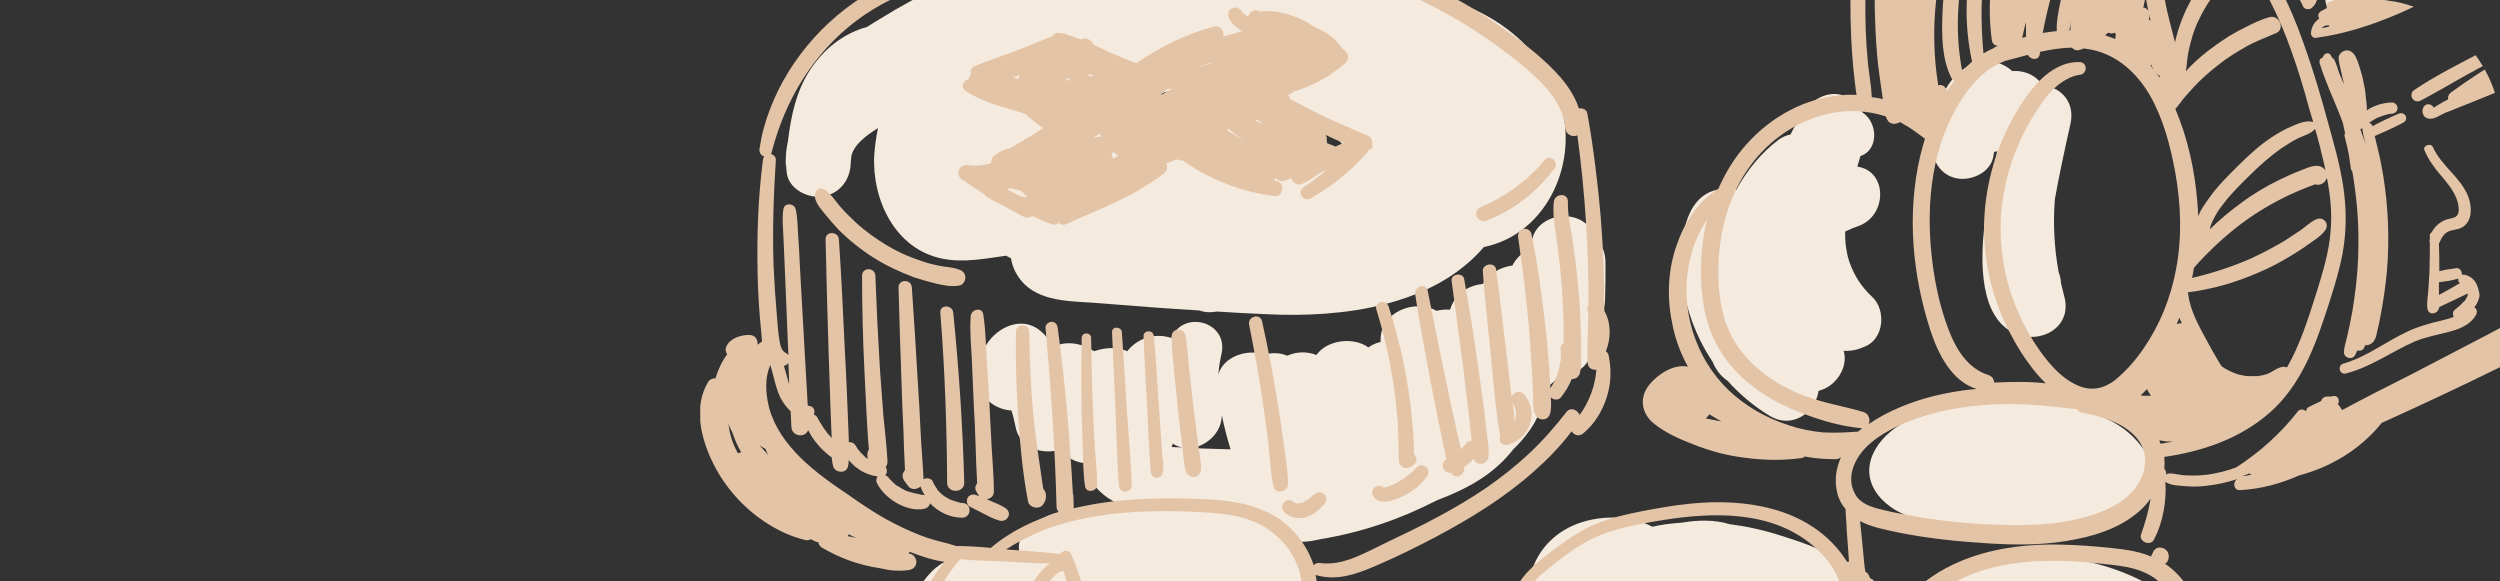 <svg width="284" height="66" viewBox="0 0 284 66" fill="none" xmlns="http://www.w3.org/2000/svg">
<rect x="0" y="0" width="284" height="66" fill="#333333" stroke="none"/>
<g clip-path="url(#clip0_1174_3855)">
<g clip-path="url(#clip1_1174_3855)">
<path d="M210.132 64.813C208.19 62.669 204.91 61.682 202.235 60.825C200.379 60.224 198.437 59.795 196.452 59.538C194.769 59.023 192.87 59.066 191.101 59.367C189.936 59.452 188.814 59.581 187.692 59.838C185.146 58.423 181.348 58.509 178.672 59.71C173.408 62.068 171.983 68.458 175.911 72.746C179.924 77.121 187.476 77.078 192.913 76.563C194.122 76.434 195.33 76.306 196.538 76.134C194.553 76.992 192.654 78.021 190.971 79.179C189.418 80.251 188.641 82.052 189.418 83.853C190.108 85.397 192.093 86.684 193.863 85.998C194.596 85.697 195.373 85.397 196.107 85.097C197.013 85.783 198.135 86.126 199.343 85.74C202.148 84.84 204.781 83.382 206.377 80.852C206.421 80.809 206.464 80.723 206.464 80.68C208.276 79.007 207.974 75.534 205.903 74.419C207.327 73.99 208.665 73.39 209.787 72.403C212.031 70.302 212.117 67 210.132 64.813Z" fill="#F5EADE"/>
<path d="M243.058 50.447C241.332 48.303 238.829 47.102 236.197 46.587C232.96 44.786 227.825 44.829 224.761 45.215C221.654 45.601 218.59 46.587 215.914 48.217C212.764 50.104 210.822 53.792 213.886 56.837C216.13 59.067 219.669 59.495 222.646 59.71C226.056 59.967 229.508 60.525 232.917 60.568C235.981 60.568 239.347 60.01 241.936 58.252C244.741 56.322 245.259 53.106 243.058 50.447Z" fill="#F5EADE"/>
<path d="M212.677 33.722C211.512 32.65 210.649 31.321 210.131 29.863C210.131 29.82 210.088 29.777 210.088 29.734C209.786 28.877 209.656 27.933 209.613 26.99C209.613 26.775 209.613 26.518 209.613 26.303C210.131 26.046 210.649 25.832 211.167 25.66C214.403 24.459 214.447 19.442 210.994 18.927C211.124 18.541 211.21 18.155 211.34 17.727C213.454 17.041 213.325 13.91 211.598 12.795C211.296 12.109 210.779 11.551 210.131 11.165C208.276 10.093 206.29 10.908 205.125 12.452C204.435 13.352 203.874 14.296 203.399 15.282C202.968 15.368 202.536 15.54 202.148 15.797C200.076 17.341 198.48 19.313 197.228 21.586C196.926 21.543 196.667 21.5 196.322 21.458C191.834 21.286 190.971 26.218 190.971 29.648C191.014 33.765 192.308 37.754 194.553 41.099C194.898 41.956 195.416 42.685 196.279 43.286C197.66 44.829 199.256 46.159 201.026 47.231C203.658 48.818 206.247 46.802 206.593 44.401C206.636 44.401 206.679 44.401 206.722 44.358C208.534 43.886 210.002 41.742 209.441 39.855C210.174 39.898 210.951 39.769 211.814 39.383C214.058 38.525 214.274 35.181 212.677 33.722Z" fill="#F5EADE"/>
<path d="M235.204 14.082C235.765 11.509 234.038 9.879 232.053 9.708C231.579 8.979 230.802 8.378 229.809 8.164C229.421 8.078 228.989 8.035 228.601 8.078C227.608 7.177 226.184 6.706 224.717 7.092C220.876 8.035 219.193 13.396 219.495 16.869C219.625 18.585 220.704 20.085 222.559 20.3C224.156 20.471 226.141 19.528 226.443 17.77C226.486 17.598 226.486 17.427 226.529 17.255C226.659 17.255 226.788 17.212 226.875 17.169C226.875 17.255 226.832 17.341 226.832 17.427C226.184 20.171 225.666 23.002 225.407 25.789C225.019 29.52 224.76 36.124 228.989 37.925C231.881 39.126 235.419 37.153 234.513 33.723C234.384 33.208 234.254 32.694 234.125 32.179C234.125 31.793 234.038 31.364 233.866 30.935C233.348 28.105 233.218 25.36 233.434 22.616C233.952 19.785 234.556 16.912 235.204 14.082Z" fill="#F5EADE"/>
<path d="M248.712 70.431C245.604 66.057 239.218 63.87 234.082 63.269C228.774 62.626 223.121 64.041 219.108 67.729C217.252 69.444 215.612 72.146 215.699 74.719C215.742 75.791 216.044 76.692 216.562 77.507C216.605 77.592 216.605 77.721 216.648 77.807C218.417 82.696 223.337 84.197 228.041 84.969C233.306 85.826 238.7 85.826 243.619 83.468C248.668 81.109 252.38 75.577 248.712 70.431ZM241.548 75.877C240.771 76.477 239.779 76.949 238.872 77.249C238.614 77.335 238.355 77.421 238.096 77.507C238.484 77.206 238.743 76.82 238.959 76.434C240.081 75.877 241.203 75.234 242.109 74.376C242.325 74.591 242.454 74.805 242.497 75.019C242.454 74.977 241.893 75.62 241.548 75.877Z" fill="#F5EADE"/>
<path d="M177.161 11.423C174.442 3.532 167.02 -0.199 159.209 -1.271C156.318 -3.844 151.527 -4.787 147.946 -5.559C140.998 -7.103 133.834 -7.703 126.8 -6.288C123.779 -5.688 120.715 -4.659 117.953 -3.158C117.047 -4.273 115.58 -4.916 114.113 -4.444C109.193 -2.815 104.489 -0.67 100.088 2.074C99.57 2.374 99.052 2.717 98.491 3.061C95.859 3.79 93.701 5.462 92.104 7.821C90.464 10.265 89.86 13.138 89.515 16.012C89.342 16.783 89.256 17.598 89.256 18.456C89.256 18.542 89.256 18.627 89.256 18.713H89.299C89.299 19.013 89.342 19.357 89.385 19.7C89.644 21.501 91.802 22.573 93.442 22.316C95.341 22.015 96.506 20.557 96.635 18.713C96.635 18.413 96.678 18.07 96.722 17.684C97.067 16.355 98.491 15.325 99.742 14.553C99.527 15.54 99.397 16.569 99.311 17.641C99.052 22.701 101.684 28.319 107.079 29.391C109.452 29.863 111.869 29.391 114.285 29.048C114.458 29.134 114.674 29.263 114.846 29.349C115.019 30.421 115.537 31.45 116.4 32.307C118.601 34.409 122.139 34.194 124.988 34.452C128.742 34.752 132.496 35.052 136.251 35.267C136.726 35.438 137.243 35.524 137.848 35.438C137.977 35.438 138.15 35.395 138.279 35.395C140.178 35.524 142.034 35.609 143.932 35.695C152.477 36.124 162.791 34.795 168.573 28.062C175.867 26.561 179.491 18.199 177.161 11.423ZM148.852 4.905C148.032 5.805 147.428 6.92 147.169 8.121C145.054 7.821 142.81 8.421 140.739 8.807C137.459 9.45 134.223 10.222 130.986 10.994C128.224 11.637 125.419 12.281 122.614 12.752C123.348 12.538 124.081 12.323 124.815 12.109C128.958 11.337 133.101 10.351 137.157 9.193C139.315 8.635 141.473 7.992 143.587 7.177C144.968 6.62 146.047 5.548 146.306 4.176C147.169 4.433 147.989 4.647 148.852 4.905ZM150.535 15.111C150.664 15.025 150.794 14.896 150.88 14.768C151.01 14.811 151.182 14.854 151.312 14.896C151.571 15.325 151.83 15.711 152.175 16.054C152.391 16.269 152.606 16.483 152.822 16.698C152.779 16.741 152.736 16.783 152.693 16.869C152.218 17.341 151.959 17.898 151.83 18.499C150.923 18.284 149.931 18.456 149.025 18.842C148.766 18.971 148.55 19.056 148.334 19.185C148.118 18.499 147.73 17.984 147.255 17.555C148.334 16.783 149.456 16.012 150.535 15.111Z" fill="#F5EADE"/>
<path d="M182.384 29.863C182.384 28.576 181.909 27.633 181.176 26.989C180.054 23.216 173.796 24.03 173.969 28.147C173.969 28.19 173.969 28.19 173.969 28.233C173.063 28.576 172.286 29.219 171.811 30.163C170.474 30.334 169.136 31.064 168.445 32.264C166.849 32.393 165.252 33.379 164.734 35.18C164.216 35.138 163.698 35.18 163.181 35.309C160.85 33.937 156.751 35.352 156.837 38.697C156.837 38.74 156.837 38.825 156.837 38.868C156.794 38.868 156.794 38.868 156.751 38.868C156.233 38.997 155.801 39.211 155.456 39.469C153.73 38.225 150.752 38.611 149.544 40.326C148.465 39.898 147.257 39.941 146.221 40.412C145.444 40.069 144.538 40.026 143.718 40.283C141.733 39.597 139.014 40.455 138.41 42.514C138.453 41.785 138.583 41.013 138.755 40.241C139.618 36.596 134.483 35.095 133.059 38.397C132.282 38.139 131.419 38.054 130.47 38.311C129.477 38.568 128.657 39.126 128.053 39.898C127.837 39.812 127.621 39.726 127.406 39.683C126.327 39.426 125.291 39.554 124.299 39.898C124.083 39.769 123.824 39.64 123.608 39.512C122.141 38.825 120.846 38.868 119.767 39.34C119.379 38.825 118.991 38.354 118.559 37.925C116.617 35.867 113.812 36.81 112.345 38.74C111.136 40.326 111.05 42.085 111.395 43.929C111.654 45.515 113.337 46.545 114.891 46.63C115.107 47.231 115.236 47.831 115.366 48.474C115.797 50.919 118.473 51.734 120.544 51.047C121.148 52.034 122.227 52.548 123.392 52.634C123.349 53.32 123.479 54.049 123.953 54.693C125.118 56.279 126.499 57.137 128.096 57.609C127.147 57.609 126.197 57.566 125.291 57.609C122.141 57.694 119.077 57.909 116.66 60.096C115.581 61.082 115.538 62.455 116.099 63.57C113.035 62.926 109.453 62.455 106.951 64.041C103.757 66.057 102.549 71.031 101.643 74.462C100.693 77.936 105.656 81.452 108.159 78.236C108.375 77.979 108.59 77.721 108.763 77.464C110.058 78.193 111.482 78.193 112.819 77.807C111.309 83.082 110.144 88.485 109.453 93.889C109.281 94.446 109.238 95.046 109.238 95.733C109.238 100.107 116.401 101.393 117.178 96.805C118.386 89.514 119.508 82.224 120.932 75.02C122.055 75.491 123.306 75.792 124.514 76.049C127.794 76.692 131.16 77.078 134.526 77.121C140.697 77.164 148.594 75.148 148.594 67.601C148.594 64.985 147.516 63.055 145.833 61.64C146.048 61.597 146.221 61.597 146.437 61.554C146.782 61.64 147.127 61.64 147.559 61.597C147.645 61.597 147.731 61.554 147.818 61.554C148.508 61.554 149.242 61.425 149.975 61.254C154.679 60.482 159.081 58.981 163.224 56.837C166.633 55.55 169.697 53.921 171.941 51.005C172.89 50.104 173.71 49.075 174.357 47.96C174.962 46.888 175.177 45.515 175.005 44.229C175.738 44.014 176.429 43.586 176.904 42.9C178.63 42.857 180.442 41.742 180.831 39.983C181.09 38.74 181.348 37.453 181.564 36.21C182.039 35.609 182.341 34.837 182.341 33.937C182.384 32.564 182.384 31.235 182.384 29.863ZM138.798 47.145C139.057 48.474 139.403 49.761 139.791 51.047C138.41 51.005 136.986 50.962 135.605 50.919C135.475 50.919 135.303 50.919 135.173 50.919C136.986 50.747 138.798 49.203 138.798 47.145ZM134.397 50.833C134.008 50.833 133.62 50.79 133.231 50.79C133.188 50.79 133.145 50.747 133.102 50.747C133.145 50.619 133.188 50.533 133.231 50.404C133.62 50.661 134.008 50.79 134.397 50.833Z" fill="#F5EADE"/>
<path d="M271.196 -3.887C270.721 -4.659 269.858 -5.388 268.952 -5.602C268.002 -5.817 266.923 -5.774 266.06 -5.216C265.283 -4.702 264.507 -3.93 264.334 -2.986C264.205 -2.214 264.032 -1.442 264.075 -0.628C264.118 -0.327 264.161 0.016 264.205 0.316C264.334 0.788 264.55 1.174 264.852 1.517C265.025 1.774 265.24 1.988 265.499 2.16C265.844 2.46 266.276 2.675 266.708 2.803C267.355 2.932 268.002 2.932 268.606 2.803C269.081 2.675 269.469 2.46 269.815 2.16C270.203 1.903 270.505 1.56 270.721 1.174C270.937 0.702 271.196 0.23 271.325 -0.284C271.368 -0.542 271.454 -0.756 271.498 -1.014C271.8 -2 271.713 -3.029 271.196 -3.887Z" fill="#F5EADE"/>
<path d="M281.206 32.05C280.904 31.578 280.429 31.278 279.868 31.192C279.782 31.192 279.696 31.192 279.653 31.235C279.653 31.149 279.696 31.063 279.653 30.977C279.609 30.72 279.35 30.42 279.048 30.463C278.66 30.506 278.272 30.592 277.883 30.634C277.624 30.677 277.365 30.763 277.106 30.806C277.106 29.734 277.106 28.705 277.063 27.633C277.106 27.59 277.106 27.547 277.15 27.504C277.365 26.989 277.667 26.475 278.228 26.26C278.833 26.046 279.48 26.089 279.998 25.617C280.904 24.802 280.775 23.344 280.386 22.315C279.523 20.128 277.322 18.841 276.373 16.697C276.114 16.183 275.165 16.569 275.423 17.083C275.855 18.112 276.502 19.013 277.236 19.87C277.926 20.685 278.66 21.543 279.048 22.529C279.221 22.958 279.35 23.516 279.307 23.987C279.221 24.631 278.876 24.716 278.272 24.845C277.409 25.017 276.632 25.617 276.243 26.389C276.114 26.475 275.984 26.603 276.028 26.818C276.028 26.946 276.028 27.075 276.028 27.161C276.028 27.204 276.028 27.247 275.984 27.332C275.984 27.418 275.984 27.504 276.028 27.547C276.028 28.705 276.028 29.82 275.984 30.977C275.941 31.664 275.898 32.35 275.855 33.036C275.812 33.679 275.639 34.451 275.769 35.137C275.941 35.823 276.804 35.695 277.02 35.137C277.063 35.051 277.063 34.966 277.106 34.88C277.754 34.58 278.358 34.28 279.005 33.979C279.394 33.808 279.782 33.593 280.17 33.422C280.214 33.379 280.3 33.379 280.343 33.336C280.343 33.379 280.343 33.379 280.343 33.422C280.343 33.508 280.3 33.551 280.3 33.636C280.3 33.679 280.257 33.722 280.257 33.722C280.214 33.765 280.214 33.808 280.17 33.894C280.127 33.979 280.084 34.022 280.041 34.108C280.041 34.151 279.998 34.194 279.955 34.194C279.911 34.237 279.868 34.28 279.825 34.322C279.523 34.666 279.178 34.923 278.833 35.223C278.617 35.395 278.617 35.781 278.746 35.995C278.315 36.166 277.84 36.295 277.322 36.424C276.028 36.724 274.776 37.067 273.568 37.625C271.065 38.782 268.864 40.541 266.188 41.313C265.498 41.527 265.757 42.599 266.491 42.428C269.339 41.699 271.669 39.94 274.345 38.782C275.596 38.268 276.848 38.053 278.142 37.71C279.35 37.41 280.688 36.895 281.292 35.738C281.465 35.395 281.336 35.051 281.077 34.923C281.379 34.537 281.638 34.065 281.681 33.508C281.595 32.993 281.465 32.436 281.206 32.05ZM279.35 32.221C278.962 32.436 278.617 32.65 278.228 32.864C277.84 33.079 277.452 33.293 277.063 33.508C277.063 33.379 277.063 33.208 277.063 33.079C277.063 32.736 277.063 32.393 277.063 32.05C277.106 32.05 277.106 32.05 277.15 32.05C277.84 31.964 278.531 31.878 279.178 31.664C279.221 31.664 279.264 31.621 279.264 31.621C279.264 31.664 279.264 31.664 279.264 31.706C279.221 31.878 279.307 32.05 279.437 32.178C279.437 32.221 279.394 32.221 279.35 32.221Z" fill="#E4C4A7"/>
<path d="M288.198 -11.477C287.939 -12.378 286.99 -12.764 286.17 -12.678C285.091 -12.549 284.055 -12.12 283.02 -11.82C281.984 -11.52 280.992 -11.22 279.956 -10.919C277.582 -10.191 275.166 -9.504 272.835 -8.732C272.274 -8.561 272.404 -7.789 272.879 -7.703C271.627 -7.189 270.332 -6.717 268.995 -6.76C268.477 -6.76 268.261 -6.031 268.736 -5.773C269.469 -5.43 270.289 -5.516 271.066 -5.731C271.843 -5.902 272.576 -6.159 273.353 -6.46C274.432 -6.846 275.554 -7.317 276.59 -7.918C276.719 -6.931 276.719 -5.945 276.719 -5.002C274.82 -4.101 273.008 -3.072 271.109 -2.214C268.995 -1.313 266.837 -0.499 264.679 0.187C264.291 0.316 264.248 0.659 264.334 0.916C264.118 1.045 263.902 1.131 263.687 1.26C263.298 1.474 263.298 1.86 263.471 2.117C262.91 2.46 262.565 3.104 262.521 3.79C262.521 4.047 262.78 4.347 263.039 4.304C266.362 3.875 269.599 2.803 272.663 1.474C275.77 0.102 278.791 -1.528 281.682 -3.329C282.329 -3.715 281.768 -4.701 281.078 -4.358C280.819 -4.23 280.56 -4.101 280.301 -3.929C280.431 -4.015 280.603 -4.101 280.733 -4.187C281.553 -4.744 282.675 -5.345 282.89 -6.288C284.444 -7.06 285.911 -8.089 287.163 -9.29C287.68 -9.805 288.457 -10.534 288.198 -11.477ZM264.248 2.889C264.334 2.889 264.42 2.889 264.55 2.889H264.593C264.593 2.932 264.593 2.975 264.593 3.018C264.291 3.104 264.032 3.146 263.73 3.189C263.859 3.061 264.032 2.932 264.248 2.889ZM286.645 -10.919C286.602 -10.834 286.515 -10.705 286.386 -10.619C286.299 -10.662 286.256 -10.662 286.17 -10.662C286.213 -10.791 286.213 -10.877 286.17 -11.005C286.17 -11.048 286.127 -11.091 286.084 -11.177C286.17 -11.177 286.256 -11.22 286.299 -11.22C286.645 -11.22 286.774 -11.177 286.645 -10.919Z" fill="#E4C4A7"/>
<path d="M313.573 -4.188C313.962 -4.702 313.616 -5.517 312.84 -5.303C311.761 -5.002 310.682 -4.659 309.603 -4.316C309.689 -4.402 309.732 -4.445 309.776 -4.531C310.207 -5.045 309.819 -6.032 309.042 -5.774C299.591 -2.558 290.399 1.43 281.553 6.105C279.093 7.391 276.547 8.678 274.26 10.221C273.526 10.736 274.173 11.851 274.993 11.422C275.338 11.251 275.641 11.079 275.943 10.908C275.986 10.908 275.986 10.865 276.029 10.865C277.841 9.878 279.611 8.806 281.466 7.82C283.624 6.662 285.825 5.547 288.026 4.432C288.846 4.046 289.666 3.66 290.442 3.274C288.587 4.218 286.731 5.204 284.962 6.233C282.718 7.563 280.517 8.978 278.402 10.522C278.144 10.736 278.057 11.036 278.1 11.293C278.057 11.293 278.057 11.336 278.014 11.336C277.669 11.508 277.367 11.68 277.021 11.894C276.892 11.98 276.763 12.023 276.676 12.108C276.676 12.108 276.59 12.151 276.46 12.237C276.417 12.108 276.288 11.98 276.115 11.894C275.08 11.508 274.777 13.352 275.943 13.481C276.59 13.566 277.237 13.052 277.798 12.794H277.841C287.335 9.064 296.657 4.947 305.935 0.787C308.567 -0.414 311.286 -1.486 313.832 -2.901C314.393 -3.244 314.134 -4.145 313.573 -4.188ZM299.332 2.159C297.606 2.931 295.837 3.703 294.111 4.475C297.347 2.888 300.627 1.344 303.95 -0.114C305.374 -0.757 306.841 -1.314 308.265 -1.915C307.618 -1.615 306.971 -1.314 306.28 -1.014C303.95 0.058 301.619 1.13 299.332 2.159Z" fill="#E4C4A7"/>
<path d="M273.266 13.138C273.05 12.838 272.748 12.795 272.446 12.924C271.453 13.353 270.461 13.825 269.511 14.339C269.511 14.296 269.468 14.253 269.468 14.21C269.382 14.039 269.252 13.996 269.123 13.953C269.425 13.739 269.684 13.567 270.029 13.396C270.115 13.353 270.158 13.31 270.245 13.31C270.288 13.31 270.331 13.267 270.374 13.267C270.547 13.224 270.676 13.138 270.849 13.095C271.022 13.053 271.194 13.01 271.324 12.967C271.41 12.967 271.496 12.924 271.539 12.924C271.539 12.924 271.583 12.924 271.626 12.924C271.669 12.924 271.712 12.924 271.712 12.924C272.057 12.881 272.359 12.667 272.359 12.281C272.359 11.938 272.057 11.637 271.712 11.637C270.676 11.68 269.684 11.98 268.864 12.538C268.907 12.109 268.821 11.595 268.778 11.209C268.734 10.608 268.648 10.008 268.519 9.45C268.432 8.936 268.303 8.421 268.13 7.907C267.958 7.349 267.785 6.663 267.44 6.191C267.181 5.848 266.792 5.634 266.361 5.762C265.972 5.891 265.627 6.234 265.67 6.663C265.714 7.22 265.886 7.821 266.016 8.378C266.059 8.636 266.102 8.893 266.188 9.15C266.231 9.279 266.231 9.408 266.231 9.536C266.102 9.193 265.972 8.807 265.8 8.464C265.8 8.421 265.8 8.421 265.757 8.378C265.584 7.821 265.411 7.263 265.153 6.749C265.109 6.663 265.023 6.62 264.937 6.577C264.894 6.491 264.85 6.406 264.807 6.32C264.548 5.805 263.944 6.105 263.858 6.534C263.599 6.62 263.426 6.834 263.513 7.178C264.117 9.15 264.98 10.994 265.757 12.924C265.886 13.267 266.016 13.61 266.145 13.953C266.231 14.339 266.318 14.725 266.404 15.154C266.318 15.24 266.318 15.411 266.361 15.54C266.533 16.226 266.706 16.912 266.836 17.598C266.922 18.113 266.965 18.585 267.051 19.099C267.051 19.271 267.138 19.357 267.224 19.485C267.699 22.23 267.958 25.017 267.914 27.805C267.914 29.863 267.742 31.922 267.44 33.98C267.31 34.966 267.138 35.953 266.922 36.939C266.792 37.454 266.706 37.968 266.577 38.483C266.447 38.998 266.275 39.512 266.275 40.027C266.275 40.67 267.181 40.927 267.526 40.37C267.612 40.198 267.699 40.027 267.785 39.812C268.087 39.898 268.432 39.812 268.562 39.512C268.605 39.426 268.648 39.298 268.691 39.212C269.08 39.255 269.511 39.04 269.727 38.654C269.943 38.311 269.986 37.925 270.072 37.539C270.202 37.068 270.288 36.639 270.374 36.167C270.719 34.409 270.978 32.651 271.151 30.849C271.453 27.29 271.324 23.688 270.763 20.128C270.59 19.099 270.417 18.113 270.158 17.084C270.029 16.526 269.9 15.969 269.77 15.454C270.849 14.982 271.928 14.511 272.963 13.953C273.309 13.825 273.438 13.396 273.266 13.138ZM268.13 14.682C268.217 14.639 268.303 14.597 268.346 14.554C268.432 15.283 268.648 16.012 268.821 16.741C268.648 16.055 268.389 15.368 268.13 14.682Z" fill="#E4C4A7"/>
<path d="M132.066 52.12C131.936 50.061 131.764 48.003 131.634 45.902C131.462 43.329 131.332 40.756 131.073 38.182C131.03 37.453 129.908 37.453 129.908 38.182C129.995 40.756 130.167 43.329 130.297 45.902C130.426 48.475 130.512 51.048 130.728 53.621C130.814 54.478 132.023 54.478 132.109 53.621C132.152 53.235 132.152 52.849 132.152 52.463C132.195 52.334 132.152 52.248 132.066 52.12Z" fill="#E4C4A7"/>
<path d="M128.569 55.164C128.483 52.248 128.181 49.332 128.008 46.459C127.836 43.543 127.62 40.627 127.447 37.754C127.404 37.067 126.282 37.024 126.325 37.754C126.455 40.67 126.584 43.586 126.714 46.459C126.843 49.375 126.886 52.291 127.102 55.164C127.189 56.151 128.526 56.022 128.569 55.164Z" fill="#E4C4A7"/>
<path d="M124.385 50.876C124.298 49.503 124.212 48.088 124.169 46.716C124.039 43.928 123.996 41.184 123.953 38.396C123.953 37.71 122.874 37.71 122.874 38.396C122.831 41.227 122.831 44.014 122.874 46.845C122.917 48.217 122.96 49.632 123.004 51.004C123.047 52.419 123.047 53.835 123.263 55.25C123.392 56.065 124.643 55.85 124.643 55.078C124.643 53.663 124.471 52.248 124.385 50.876Z" fill="#E4C4A7"/>
<path d="M118.773 55.979C118.73 55.807 118.644 55.636 118.514 55.55C118.126 52.763 117.651 49.975 117.392 47.145C117.09 44.014 116.961 40.884 116.918 37.711C116.918 36.724 115.407 36.724 115.407 37.711C115.364 40.927 115.45 44.143 115.666 47.359C115.882 50.576 116.184 53.835 116.788 56.965C116.918 57.652 117.953 57.909 118.428 57.394C118.773 56.965 118.903 56.537 118.773 55.979Z" fill="#E4C4A7"/>
<path d="M112.777 56.965C112.733 56.965 112.733 56.965 112.777 56.965C112.777 57.008 112.864 57.008 112.777 56.965Z" fill="#E4C4A7"/>
<path d="M114.244 57.737C113.985 57.566 113.726 57.437 113.467 57.308C113.337 57.265 113.208 57.179 113.078 57.137C113.035 57.137 112.776 57.008 112.776 57.008C112.733 57.008 112.69 56.965 112.69 56.965C112.474 56.879 112.258 56.794 112.086 56.708C112.517 56.665 112.906 56.365 112.906 55.807C112.906 54.135 112.733 52.419 112.647 50.704C112.561 49.032 112.474 47.402 112.388 45.73C112.302 44.057 112.215 42.427 112.086 40.755C112 39.082 111.956 37.367 111.697 35.695C111.568 34.837 110.316 35.137 110.273 35.909C110.144 37.539 110.316 39.254 110.403 40.884C110.489 42.556 110.532 44.186 110.619 45.858C110.705 47.488 110.791 49.117 110.834 50.747C110.877 52.119 110.921 53.534 111.007 54.907C110.791 55.164 110.705 55.507 110.921 55.85C111.007 55.979 111.093 56.15 111.18 56.279C111.18 56.322 111.223 56.322 111.223 56.365C111.136 56.322 111.093 56.322 111.007 56.279C110.791 56.193 110.619 56.15 110.403 56.193C110.23 56.236 110.014 56.365 109.928 56.536C109.755 56.879 109.842 57.394 110.187 57.566C110.705 57.823 111.266 58.123 111.784 58.38C112.345 58.681 112.949 58.981 113.596 59.152C113.985 59.238 114.373 59.066 114.546 58.681C114.718 58.337 114.546 57.951 114.244 57.737Z" fill="#E4C4A7"/>
<path d="M108.287 35.524C108.201 34.581 106.734 34.581 106.82 35.524C107.338 41.957 107.554 48.389 107.597 54.822C107.554 56.066 109.582 56.066 109.539 54.822C109.366 48.389 108.935 41.957 108.287 35.524Z" fill="#E4C4A7"/>
<path d="M104.577 48.989C104.491 47.188 104.405 45.387 104.275 43.586C104.059 39.941 103.844 36.296 103.585 32.651C103.541 31.707 102.074 31.664 102.074 32.651C102.161 36.296 102.29 39.941 102.419 43.586C102.463 45.387 102.549 47.188 102.635 48.989C102.678 50.447 102.722 51.948 102.808 53.406C102.765 53.449 102.722 53.492 102.722 53.535C102.419 53.921 102.506 54.35 102.808 54.736C102.937 54.907 103.067 55.079 103.196 55.25C103.757 55.937 104.922 55.336 104.922 54.564C104.836 52.677 104.663 50.833 104.577 48.989Z" fill="#E4C4A7"/>
<path d="M109.367 57.138C109.324 57.138 109.324 57.138 109.28 57.138C109.28 57.138 109.28 57.138 109.237 57.138H109.194C109.108 57.138 108.978 57.095 108.892 57.052C108.719 57.009 108.504 56.966 108.331 56.88C108.288 56.88 108.202 56.837 108.158 56.837C108.072 56.794 107.943 56.752 107.856 56.709C107.684 56.623 107.511 56.494 107.339 56.408C107.295 56.366 107.252 56.366 107.209 56.323C107.123 56.237 107.036 56.194 106.95 56.108C106.778 55.98 106.648 55.808 106.519 55.679C106.475 55.637 106.432 55.594 106.432 55.551C106.432 55.551 106.432 55.594 106.475 55.594C106.475 55.551 106.432 55.551 106.432 55.508C106.389 55.422 106.303 55.336 106.26 55.251C106.13 55.079 106.044 54.865 105.958 54.693C105.828 54.35 105.31 54.264 105.008 54.393C104.663 54.522 104.447 54.907 104.577 55.294C104.706 55.637 104.836 55.937 105.051 56.237C105.008 56.237 105.008 56.237 104.965 56.237C105.094 56.237 105.008 56.237 104.922 56.237L104.706 56.194C104.663 56.194 104.663 56.194 104.62 56.194C104.577 56.194 104.533 56.194 104.49 56.151C104.275 56.108 104.059 56.065 103.843 56.023C103.627 55.98 103.455 55.894 103.239 55.851C103.196 55.851 103.153 55.808 103.066 55.808C102.98 55.765 102.85 55.722 102.764 55.679C102.592 55.594 102.419 55.465 102.246 55.379C102.203 55.336 102.16 55.336 102.117 55.294C102.117 55.294 102.074 55.251 102.031 55.251C101.987 55.208 101.944 55.208 101.944 55.208C101.901 55.165 101.858 55.165 101.815 55.122C101.642 54.993 101.47 54.822 101.34 54.693C101.254 54.607 101.211 54.522 101.124 54.479C101.081 54.436 101.081 54.393 101.038 54.393C101.038 54.393 100.909 54.221 100.995 54.307C100.909 54.178 100.736 54.05 100.563 54.007C100.65 53.878 100.736 53.75 100.736 53.621C100.779 53.45 100.736 53.235 100.606 53.063C100.736 52.892 100.822 52.678 100.822 52.463C100.736 50.705 100.52 48.947 100.348 47.188C100.218 45.43 100.089 43.672 99.959 41.914C99.743 38.397 99.571 34.838 99.441 31.321C99.398 30.335 97.931 30.335 97.931 31.321C97.931 34.838 98.017 38.397 98.19 41.914C98.276 43.672 98.362 45.43 98.449 47.188C98.535 48.475 98.578 49.761 98.708 51.048C98.621 51.177 98.578 51.305 98.535 51.52C98.535 51.734 98.535 51.949 98.578 52.12C98.492 52.077 98.406 52.034 98.362 51.991C98.319 51.949 98.319 51.949 98.276 51.906C98.19 51.863 98.233 51.863 98.233 51.863C98.19 51.82 98.147 51.777 98.103 51.734C97.974 51.605 97.845 51.477 97.715 51.348C97.672 51.305 97.629 51.219 97.586 51.177C97.629 51.219 97.629 51.219 97.586 51.177C97.586 51.177 97.586 51.134 97.543 51.134L97.586 51.177C97.543 51.134 97.543 51.091 97.499 51.091C97.413 50.919 97.284 50.791 97.197 50.619C97.068 50.362 96.723 50.19 96.421 50.233C96.421 50.105 96.421 49.976 96.421 49.847C96.377 48.775 96.334 47.703 96.291 46.631C96.205 44.444 96.118 42.3 95.989 40.112C95.773 35.824 95.6 31.493 95.299 27.204C95.255 26.261 93.745 26.218 93.788 27.204C93.874 31.493 94.004 35.824 94.133 40.112C94.22 42.257 94.263 44.401 94.349 46.502C94.392 47.574 94.435 48.647 94.478 49.719V49.761C94.306 49.547 94.09 49.333 93.918 49.118C93.918 49.075 93.874 49.075 93.874 49.032C93.831 48.947 93.788 48.904 93.702 48.818C93.572 48.647 93.486 48.518 93.4 48.346C93.184 48.046 93.011 47.703 92.839 47.403C92.752 47.274 92.623 47.145 92.45 47.103C92.623 46.717 92.493 46.202 91.976 46.116C91.889 46.116 91.846 46.073 91.76 46.073C91.587 42.771 91.371 39.469 91.199 36.167C91.069 34.109 90.983 32.05 90.854 29.992C90.81 28.963 90.767 27.933 90.681 26.904C90.595 25.875 90.638 24.76 90.379 23.731C90.206 23.087 89.127 23.002 88.998 23.731C88.825 24.76 88.955 25.875 88.998 26.904C89.041 27.891 89.084 28.877 89.127 29.863C89.214 31.965 89.3 34.066 89.386 36.124C89.43 37.539 89.516 38.955 89.559 40.327C89.473 40.241 89.43 40.198 89.3 40.112C88.782 39.898 88.653 39.255 88.566 38.783C88.394 37.883 88.351 36.896 88.264 35.996C88.092 34.066 87.962 32.093 87.876 30.12C87.746 26.132 87.876 22.144 88.135 18.199C88.178 17.813 87.79 17.47 87.401 17.47C86.97 17.47 86.711 17.813 86.668 18.199C86.107 22.487 85.977 26.776 86.063 31.064C86.107 33.208 86.236 35.309 86.452 37.454C86.538 38.526 86.624 40.07 87.315 40.97C87.876 42.343 88.005 43.843 88.653 45.173C88.955 45.73 89.343 46.288 89.818 46.717C89.861 47.317 89.861 47.917 89.904 48.518C89.99 49.633 91.501 49.761 91.803 48.861C92.019 49.29 92.278 49.719 92.58 50.105C92.839 50.448 93.098 50.748 93.4 51.048C93.702 51.348 94.047 51.648 94.392 51.906C94.435 51.906 94.435 51.949 94.478 51.949C94.522 52.292 94.565 52.678 94.651 52.978C94.867 53.75 96.162 53.835 96.334 52.978C96.377 52.763 96.421 52.506 96.421 52.249C96.723 52.635 97.068 52.978 97.456 53.235C98.103 53.707 98.88 54.007 99.7 54.136C99.528 54.35 99.484 54.693 99.657 54.95C100.132 55.851 100.952 56.623 101.858 57.138C102.764 57.652 103.843 57.995 104.879 57.824C105.224 57.781 105.569 57.566 105.655 57.18C106.605 58.167 107.9 58.81 109.324 58.81C109.755 58.81 110.144 58.467 110.144 57.995C110.144 57.481 109.841 57.18 109.367 57.138ZM89.257 42.257C89.171 42.042 89.127 41.785 89.041 41.571C89.257 41.528 89.43 41.399 89.559 41.227C89.602 42.042 89.645 42.857 89.645 43.672C89.516 43.2 89.386 42.728 89.257 42.257Z" fill="#E4C4A7"/>
<path d="M136.252 51.434C136.166 50.791 136.079 50.19 135.993 49.547C135.82 48.26 135.691 46.974 135.518 45.687C135.389 44.444 135.216 43.157 135.087 41.913C135 40.927 134.914 39.941 134.785 38.955C134.785 38.654 134.741 38.311 134.655 38.011C134.353 37.196 133.102 37.282 133.102 38.225C133.102 39.469 133.231 40.756 133.36 41.999C133.49 43.286 133.619 44.572 133.749 45.902C133.878 47.145 134.008 48.432 134.18 49.675C134.267 50.319 134.353 50.919 134.396 51.562C134.482 52.206 134.483 52.935 134.741 53.578C135.087 54.478 136.338 54.35 136.424 53.364C136.511 52.72 136.338 52.077 136.252 51.434Z" fill="#E4C4A7"/>
<path d="M145.831 50.405C145.616 48.861 145.4 47.274 145.141 45.73C144.623 42.643 144.062 39.555 143.372 36.51C143.156 35.524 141.689 35.953 141.904 36.896C142.509 39.941 143.07 42.986 143.501 46.031C143.717 47.531 143.933 49.032 144.105 50.576C144.278 52.12 144.321 53.75 144.666 55.251C144.882 56.194 146.263 55.937 146.306 55.036C146.349 53.535 146.004 51.906 145.831 50.405Z" fill="#E4C4A7"/>
<path d="M160.634 51.605C160.634 50.362 160.547 49.075 160.418 47.832C160.288 46.373 160.116 44.916 159.857 43.457C159.382 40.541 158.648 37.625 157.742 34.795C157.44 33.937 156.059 34.28 156.361 35.181C157.224 37.968 157.872 40.799 158.303 43.672C158.519 45.087 158.648 46.502 158.778 47.917C158.864 49.375 158.864 50.834 158.907 52.334C158.951 53.021 159.598 53.364 160.202 53.063C160.331 53.02 160.461 52.935 160.547 52.849C161.065 52.506 160.979 51.906 160.634 51.605Z" fill="#E4C4A7"/>
<path d="M168.919 49.289C168.832 48.431 168.703 47.617 168.617 46.759C168.401 45.087 168.185 43.414 167.926 41.699C167.451 38.354 166.934 35.009 166.329 31.707C166.2 30.892 164.776 31.106 164.905 31.921C165.337 35.266 165.812 38.611 166.243 41.956C166.459 43.629 166.631 45.301 166.847 46.974C166.934 47.788 167.02 48.56 167.106 49.375C167.149 49.589 167.149 49.804 167.192 50.061C167.106 50.061 167.02 50.061 166.934 50.104C166.718 50.19 166.545 50.318 166.416 50.533L166.373 50.576C166.243 50.747 166.114 50.876 165.984 51.047C165.941 50.919 165.941 50.833 165.898 50.747C165.725 49.932 165.509 49.075 165.337 48.26C164.948 46.587 164.603 44.872 164.258 43.2C163.524 39.812 162.877 36.424 162.187 33.036C162.014 32.093 160.633 32.522 160.762 33.422C161.28 36.853 161.928 40.284 162.575 43.671C162.92 45.344 163.222 47.016 163.567 48.646C163.74 49.461 163.913 50.318 164.085 51.133C164.172 51.476 164.215 51.819 164.301 52.162C164.172 52.248 164.085 52.334 163.999 52.463C163.913 52.634 163.826 52.892 163.913 53.106C164.042 53.492 164.387 53.749 164.819 53.706C164.819 53.706 164.819 53.749 164.862 53.749C165.294 54.435 166.243 54.092 166.329 53.363C166.329 53.277 166.329 53.149 166.329 53.063C166.416 53.02 166.502 52.977 166.545 52.892C166.804 52.677 167.063 52.505 167.279 52.248C167.322 52.205 167.365 52.12 167.408 52.077C167.667 53.02 169.048 52.806 169.091 51.862C169.178 51.005 169.005 50.147 168.919 49.289Z" fill="#E4C4A7"/>
<path d="M173.062 44.744C172.63 44.272 171.94 44.572 171.724 45.044C171.724 44.958 171.681 44.872 171.681 44.786C171.508 43.2 171.293 41.613 171.12 40.026C170.731 36.896 170.386 33.722 169.955 30.592C169.825 29.734 168.401 29.949 168.444 30.806C168.66 33.98 169.048 37.11 169.351 40.241C169.653 43.328 169.868 46.502 170.429 49.547C170.343 49.675 170.343 49.847 170.386 50.061C170.473 50.447 170.861 50.619 171.249 50.533C172.415 50.233 173.364 49.375 173.795 48.26C174.227 47.059 173.968 45.644 173.062 44.744ZM172.112 47.874V47.917C172.112 47.96 172.069 47.96 172.069 48.003C172.026 47.274 171.94 46.502 171.81 45.773C171.854 45.859 171.897 45.944 171.94 46.03L172.026 46.202C172.026 46.245 172.069 46.288 172.069 46.288C172.069 46.33 172.112 46.373 172.112 46.416C172.156 46.502 172.156 46.63 172.199 46.716C172.199 46.759 172.199 46.759 172.199 46.759C172.199 46.802 172.199 46.845 172.199 46.888C172.199 46.974 172.199 47.102 172.199 47.188C172.199 47.231 172.199 47.317 172.199 47.36C172.199 47.445 172.156 47.574 172.112 47.66C172.112 47.831 172.112 47.831 172.112 47.874Z" fill="#E4C4A7"/>
<path d="M179.621 39.812C179.621 38.998 179.621 38.226 179.578 37.411C179.535 35.781 179.449 34.152 179.276 32.522C179.147 30.935 178.931 29.306 178.715 27.719C178.499 26.132 178.068 24.546 178.111 22.916C178.154 21.887 176.644 21.93 176.514 22.916C176.341 24.503 176.687 26.09 176.902 27.633C177.118 29.263 177.291 30.892 177.42 32.522C177.55 34.109 177.593 35.738 177.636 37.325C177.636 37.883 177.636 38.397 177.636 38.955C177.42 39.083 177.248 39.341 177.291 39.598C177.334 40.027 177.291 40.456 177.291 40.885C177.291 40.97 177.291 41.056 177.248 41.142C177.248 41.099 177.205 41.356 177.205 41.356C177.161 41.571 177.118 41.742 177.075 41.957C177.032 42.171 176.946 42.343 176.902 42.557C176.859 42.643 176.816 42.728 176.816 42.814C176.816 42.814 176.73 42.986 176.73 43.029C176.557 43.415 176.341 43.758 176.126 44.101C176.083 43.329 176.039 42.557 175.996 41.828C175.867 40.113 175.737 38.397 175.522 36.725C175.133 33.294 174.658 29.906 173.968 26.561C173.882 26.132 173.407 25.918 173.019 26.004C172.587 26.132 172.414 26.561 172.458 26.947C172.932 30.249 173.364 33.594 173.666 36.939C173.795 38.612 173.925 40.284 174.011 41.957C174.054 42.771 174.097 43.543 174.141 44.358C174.184 45.173 174.054 46.202 174.356 47.017C174.658 47.832 175.824 47.875 176.083 47.017C176.255 46.459 176.212 45.773 176.169 45.13C176.212 45.173 176.212 45.173 176.255 45.216C176.557 45.43 177.032 45.473 177.291 45.173C177.809 44.53 178.24 43.843 178.542 43.072C178.931 43.072 179.319 42.857 179.449 42.471C179.708 41.614 179.578 40.627 179.621 39.812Z" fill="#E4C4A7"/>
<path d="M311.5 -39.952C311.371 -39.866 311.241 -39.781 311.112 -39.738C311.112 -40.209 310.594 -40.638 310.033 -40.381C309.688 -40.209 309.343 -40.081 308.997 -39.909C308.091 -40.424 306.797 -39.695 306.71 -38.666C306.667 -38.837 306.581 -38.966 306.408 -39.052C306.365 -39.266 306.279 -39.438 306.192 -39.609C305.502 -40.767 304.164 -40.853 302.956 -40.724C302.654 -40.681 302.352 -40.638 302.093 -40.638C302.179 -41.067 302.05 -41.496 301.661 -41.882C301.014 -42.482 299.978 -42.525 299.158 -42.354C299.072 -42.354 298.986 -42.311 298.899 -42.311C298.942 -42.354 298.986 -42.397 298.986 -42.439C299.288 -42.825 298.986 -43.383 298.554 -43.511C297.303 -43.898 296.008 -43.812 294.756 -43.469C294.886 -43.597 295.015 -43.683 295.145 -43.812C295.533 -44.198 295.274 -45.098 294.627 -45.013C294.584 -45.013 294.584 -45.013 294.541 -45.013C294.454 -45.055 294.368 -45.055 294.282 -45.055C293.505 -45.013 292.728 -44.927 291.995 -44.798C292.038 -44.97 292.081 -45.141 292.081 -45.313C292.124 -46.299 291.347 -46.985 290.398 -47.071C289.448 -47.157 288.499 -46.771 287.636 -46.428C285.694 -45.656 283.838 -44.712 282.069 -43.597C281.724 -43.383 281.422 -43.168 281.077 -42.911C280.213 -42.525 279.394 -42.096 278.617 -41.625C278.185 -41.539 277.797 -41.41 277.452 -41.282C276.589 -40.981 275.812 -40.553 275.035 -40.081C274.992 -40.081 274.949 -40.038 274.862 -40.038C273.999 -39.738 273.179 -39.395 272.403 -39.009C269.9 -38.237 267.526 -37.079 265.412 -35.535C264.721 -35.235 264.031 -34.935 263.34 -34.635C266.62 -36.693 269.856 -38.751 273.136 -40.81C273.913 -41.282 273.222 -42.439 272.403 -42.011C271.971 -41.796 271.583 -41.625 271.151 -41.41C270.978 -41.496 270.763 -41.539 270.504 -41.41C269.382 -40.938 268.303 -40.424 267.181 -39.952L267.224 -39.995C267.612 -40.167 267.742 -40.553 267.612 -40.896C268.087 -41.367 267.354 -42.311 266.749 -41.882C266.275 -41.582 265.8 -41.239 265.368 -40.896C262.607 -39.995 259.974 -38.666 257.385 -37.293C255.874 -36.478 254.364 -35.664 252.854 -34.849C251.559 -34.163 250.264 -33.391 248.84 -33.048H248.797C248.754 -33.091 248.711 -33.091 248.668 -33.134C248.538 -33.176 248.409 -33.176 248.279 -33.176C244.784 -33.906 241.116 -34.077 237.62 -33.477C233.521 -32.748 229.637 -31.032 225.925 -29.188C224.89 -28.674 223.897 -28.116 222.861 -27.602C221.783 -27.044 220.531 -26.529 219.625 -25.672C219.366 -25.414 219.452 -25.114 219.668 -24.9C219.625 -24.857 219.582 -24.857 219.539 -24.814C218.632 -23.956 218.46 -22.327 219.409 -21.555C216.086 -19.882 213.281 -17.438 211.943 -13.836C211.08 -11.477 210.821 -8.904 210.562 -6.417C210.26 -3.672 210.174 -0.885 210.217 1.903C210.26 3.447 210.304 4.948 210.433 6.491C210.476 7.263 210.562 7.992 210.649 8.764C210.735 9.407 210.778 10.094 210.908 10.78C210.131 10.737 209.354 10.78 208.621 10.866C204.391 11.38 200.594 13.696 197.918 16.955C196.796 18.327 195.89 19.871 195.2 21.458C192.783 22.916 191.229 25.489 190.366 28.148C189.417 31.021 189.374 34.109 190.021 37.025C190.366 38.697 190.97 40.241 191.747 41.656C190.15 41.313 188.338 42.514 187.389 43.672C186.18 45.13 186.439 46.974 187.906 48.132C189.331 49.29 191.143 50.019 192.826 50.662C194.552 51.305 196.322 51.777 198.177 51.991C200.335 52.292 202.493 52.334 204.65 52.034C204.78 52.034 204.909 51.949 205.039 51.863C206.161 52.077 207.326 52.163 208.534 52.163C208.793 52.163 208.966 52.077 209.138 51.949C208.577 53.192 208.362 54.564 208.707 55.98C208.879 56.709 209.225 57.352 209.656 57.824C209.656 57.867 209.656 57.909 209.656 57.952C209.656 58.21 209.699 58.467 209.699 58.724C209.743 59.239 209.786 59.711 209.786 60.225C209.872 61.212 209.915 62.155 210.001 63.141C210.001 63.313 210.045 63.527 210.045 63.785C209.958 63.785 209.915 63.827 209.829 63.827C209.613 63.484 209.397 63.184 209.182 62.884C205.168 57.609 198.177 56.58 191.963 57.223C190.15 57.395 188.295 57.738 186.482 58.081C184.756 58.424 183.03 58.81 181.433 59.453C179.837 60.096 178.413 61.04 177.075 62.026C175.78 62.97 174.442 63.956 173.363 65.157C171.724 67.001 170.947 69.66 172.198 71.761C172.155 71.761 172.112 71.761 172.069 71.761C171.939 71.632 171.767 71.504 171.594 71.461C171.249 71.375 170.904 71.418 170.602 71.632C170.472 71.589 170.343 71.589 170.256 71.546C169.825 71.504 169.393 71.718 169.134 72.061C168.832 72.018 168.53 71.975 168.228 71.933C164.128 71.504 159.986 71.761 155.972 72.704C153.771 73.219 151.614 73.948 149.542 74.891C149.542 74.891 149.542 74.891 149.499 74.891C149.629 73.905 149.758 72.919 149.758 71.933C149.758 71.675 149.585 71.504 149.37 71.461L149.456 70.474C149.456 70.26 149.37 70.131 149.283 70.046C149.585 68.931 149.715 67.73 149.629 66.572C149.585 66.143 149.542 65.757 149.456 65.328H149.499C152.088 66.1 154.591 65.028 156.922 63.999C158.993 63.098 161.065 62.069 163.093 60.997C167.063 58.896 170.904 56.537 174.27 53.535C175.823 52.163 177.291 50.662 178.542 48.989C178.758 49.418 179.362 49.633 179.837 49.247C181.131 48.175 181.994 46.76 182.512 45.173C183.03 43.586 183.073 41.956 182.728 40.327C182.685 40.155 182.555 39.984 182.426 39.898C183.03 38.44 183.03 36.682 182.253 35.309C182.253 33.594 182.21 31.879 182.167 30.206C182.037 26.518 181.735 22.83 181.261 19.142C181.002 17.041 180.7 14.94 180.311 12.838C180.225 12.452 179.75 12.238 179.405 12.324C179.405 12.324 179.405 12.324 179.362 12.324C178.542 9.751 176.341 7.649 174.313 5.934C171.508 3.618 168.487 1.56 165.294 -0.199C158.864 -3.715 151.786 -5.945 144.493 -6.846C140.307 -7.36 136.078 -7.618 131.892 -7.961C127.706 -8.304 123.52 -8.475 119.421 -7.446C117.436 -6.974 115.537 -6.331 113.595 -5.731C111.653 -5.173 109.711 -4.701 107.769 -4.23C104.317 -3.372 100.951 -2.257 97.93 -0.327C92.579 3.104 88.436 8.464 86.753 14.596C86.537 15.368 86.408 16.14 86.278 16.912C86.149 17.813 87.443 18.242 87.659 17.298C89.169 11.423 92.32 6.148 97.196 2.417C99.742 0.488 102.634 -0.885 105.698 -1.785C107.553 -2.3 109.452 -2.729 111.351 -3.2C113.206 -3.672 115.062 -4.23 116.875 -4.787C118.73 -5.345 120.629 -5.902 122.571 -6.159C124.556 -6.417 126.627 -6.417 128.612 -6.288C132.669 -6.074 136.725 -5.645 140.782 -5.302C144.45 -4.959 148.118 -4.487 151.7 -3.544C155.066 -2.643 158.346 -1.442 161.453 0.059C164.56 1.56 167.581 3.361 170.343 5.419C171.724 6.406 173.061 7.478 174.313 8.636C175.478 9.708 176.6 10.951 177.247 12.409C177.549 13.053 177.765 13.825 177.808 14.554C177.895 15.325 178.671 15.626 179.189 15.368C180.052 21.758 180.484 28.234 180.441 34.709C180.268 34.966 180.268 35.267 180.441 35.567C180.398 37.454 180.268 39.341 180.354 41.185C180.354 41.613 180.657 41.956 181.088 41.999C181.174 41.999 181.261 41.999 181.347 41.999C181.218 43.843 180.527 45.645 179.448 47.145C179.232 46.588 178.456 46.202 177.981 46.76C176.686 48.432 175.305 50.019 173.752 51.477C172.198 52.935 170.558 54.221 168.832 55.422C165.25 57.867 161.367 59.796 157.483 61.64C155.196 62.712 152.606 64.342 149.931 63.956C149.629 63.913 149.37 64.042 149.24 64.213C148.42 61.769 146.737 59.668 144.45 58.424C141.17 56.666 137.157 56.666 133.532 56.623C129.993 56.58 126.412 56.794 122.959 57.523C122.614 57.609 122.312 57.652 121.967 57.738C121.967 57.695 121.967 57.609 121.967 57.566C121.967 57.138 121.967 56.666 121.924 56.237C121.924 56.194 121.924 56.151 121.88 56.108C121.535 49.804 121.017 43.5 120.154 37.239C120.111 36.853 119.852 36.553 119.464 36.553C119.119 36.553 118.73 36.896 118.773 37.239C119.377 44.015 119.852 50.791 120.025 57.566C120.025 57.824 120.154 58.038 120.284 58.21C117.479 59.067 114.76 60.354 112.559 62.241C111.221 62.112 109.884 62.026 108.546 62.026C108.546 62.026 108.503 62.026 108.503 61.983C107.424 61.64 106.259 61.426 105.18 61.04C104.101 60.654 103.108 60.225 102.073 59.711C100.044 58.724 98.146 57.48 96.29 56.151C92.622 53.707 88.609 50.705 87.4 46.416C87.098 45.301 86.969 44.101 87.098 42.943C87.271 41.742 87.788 40.756 88.393 39.727C88.652 39.255 88.22 38.569 87.659 38.783C87.616 38.783 87.573 38.826 87.487 38.869C87.184 38.569 86.753 38.611 86.451 38.869C86.321 38.955 86.192 39.083 86.062 39.169C86.062 39.126 86.062 39.04 86.062 38.998C86.062 38.526 85.76 38.097 85.199 38.054C84.25 38.011 82.955 38.397 82.524 39.341C82.351 39.684 82.437 40.027 82.61 40.241C82.006 41.056 81.574 41.999 81.272 42.986C80.97 42.943 80.625 43.114 80.452 43.372C78.726 46.245 79.632 49.847 81.013 52.635C82.351 55.336 84.422 57.652 86.882 59.282C88.306 60.225 89.817 60.954 91.457 61.34C91.716 61.426 91.931 61.34 92.104 61.254C92.277 61.34 92.449 61.426 92.622 61.512C92.751 61.554 92.838 61.597 92.967 61.597C93.01 61.855 93.14 62.069 93.355 62.198C95.384 63.399 97.628 64.213 100.001 64.556C101.037 64.814 102.073 64.9 103.151 64.771C103.669 64.728 104.101 64.385 104.101 63.827C104.101 63.399 103.712 62.884 103.238 62.884C103.281 62.798 103.281 62.755 103.324 62.669C103.454 62.712 103.583 62.798 103.756 62.841C104.878 63.27 106.086 63.656 107.294 63.827C105.525 66.014 104.273 68.545 103.324 71.204C102.159 74.548 101.296 78.065 100.778 81.581C100.476 83.597 100.303 85.612 100.26 87.628H100.217C99.872 87.757 99.526 87.928 99.224 88.1C98.793 88.014 98.361 88.314 98.102 88.743C98.059 88.786 98.059 88.786 98.059 88.829C98.059 88.829 98.059 88.872 98.016 88.872C97.671 89.129 97.369 89.386 97.067 89.686C94.046 91.702 91.111 94.404 90.55 98.092C90.335 99.464 90.464 101.094 91.155 102.38C91.284 103.195 91.759 103.967 92.579 104.31C92.794 104.396 93.097 104.353 93.312 104.224C93.873 104.439 94.477 104.61 95.038 104.739C96.117 104.996 97.196 105.168 98.275 105.253C98.879 105.296 99.44 105.296 100.044 105.296C100.044 105.597 100.217 105.897 100.605 105.854C103.281 105.597 105.913 105.125 108.503 104.439C108.589 104.524 108.718 104.567 108.848 104.567C108.977 104.739 109.193 104.825 109.495 104.696C110.229 104.396 110.962 104.053 111.653 103.667C112.171 103.495 112.689 103.324 113.206 103.152C113.552 103.023 113.681 102.595 113.595 102.294C113.897 102.209 114.199 102.08 114.458 101.994C114.674 102.209 114.933 102.38 115.235 102.509C115.623 102.68 115.925 102.595 116.184 102.252C116.27 102.123 116.357 101.994 116.443 101.866C116.659 101.866 116.918 101.866 117.133 101.866C117.997 101.823 118.083 100.622 117.349 100.45C118.169 98.864 118.73 97.148 119.291 95.476C120.025 93.16 120.802 90.802 121.449 88.486C121.794 88.657 122.226 88.786 122.657 88.872C122.83 88.957 123.002 89 123.175 89.086C123.305 89.129 123.434 89.129 123.563 89.043C123.693 89.043 123.779 89.086 123.909 89.086C124.729 89.215 125.592 89.343 126.455 89.386C128.181 89.515 129.907 89.429 131.633 89.215C133.662 88.957 135.776 88.486 137.718 87.714C137.286 87.928 136.812 88.1 136.337 88.271C135.69 88.529 135.086 88.743 134.438 88.957C133.446 89.172 132.496 89.301 131.504 89.343C130.77 89.386 130.641 90.373 131.331 90.63C132.237 90.93 133.144 90.759 134.007 90.501C134.309 90.415 134.568 90.33 134.87 90.244C136.164 89.987 137.459 89.644 138.667 89.172C138.667 89.258 138.624 89.343 138.624 89.429C138.409 89.386 138.15 89.472 138.063 89.729C137.804 90.287 137.589 90.93 137.934 91.488C138.15 91.831 138.538 92.088 138.926 92.088C136.38 93.932 134.223 96.334 132.669 98.95C130.857 101.994 129.734 105.511 129.734 109.07C129.734 111.343 130.209 113.745 131.331 115.76C130.9 115.288 130.511 114.817 130.08 114.345C129.907 114.13 129.648 114.088 129.432 114.173C129.432 114.13 129.476 114.088 129.476 114.045C129.734 113.316 128.569 112.801 128.224 113.53C126.714 116.703 127.232 120.563 129.346 123.308C131.504 126.181 134.913 127.768 138.452 128.068C138.581 128.068 138.711 128.068 138.84 127.982C138.883 127.982 138.883 127.982 138.926 127.982C139.272 128.154 139.66 128.282 140.005 128.368C140.739 128.625 141.472 128.797 142.206 128.968C143.716 129.269 145.27 129.354 146.78 129.14C146.824 129.354 146.996 129.483 147.298 129.526C150.707 129.612 154.074 128.797 157.181 127.467C160.288 126.138 163.222 124.122 165.38 121.549C165.423 121.507 165.466 121.421 165.509 121.378C166.114 120.82 166.718 120.22 167.236 119.62C168.314 120.006 169.436 120.263 170.602 120.477C171.033 120.692 171.508 120.735 171.983 120.649C172.716 120.735 173.493 120.777 174.227 120.692C175.262 120.649 176.298 120.392 177.032 119.662C177.938 120.048 178.93 120.306 179.923 120.434C180.268 120.477 180.57 120.349 180.7 120.048C182.857 120.606 185.145 120.82 187.389 120.777C191.057 120.692 194.639 119.834 198.048 118.548C201.327 117.304 204.564 115.717 207.24 113.487C209.354 111.729 211.123 109.327 211.857 106.669C211.987 106.583 212.03 106.497 212.073 106.368C212.159 105.811 212.202 105.253 212.202 104.696C212.202 104.396 212.245 104.096 212.202 103.795C212.202 103.71 212.202 103.667 212.159 103.624C212.159 103.495 212.159 103.367 212.159 103.238C212.159 102.723 212.116 102.209 212.073 101.737C212.03 101.222 212.03 100.665 211.9 100.15C211.814 99.85 211.598 99.764 211.382 99.764C211.555 98.649 211.512 97.534 211.037 96.419C210.045 93.975 207.757 92.302 205.427 91.23C201.241 89.258 196.537 88.1 191.877 88.014C192.308 87.971 192.567 87.628 192.567 87.242C194.725 87.156 196.926 86.985 199.04 86.556C203.183 85.698 207.11 83.597 209.311 79.909C210.476 77.979 211.08 75.749 210.692 73.476C210.606 73.047 210.174 72.919 209.829 73.005C209.786 72.876 209.699 72.79 209.57 72.704C209.44 72.619 209.225 72.576 209.052 72.619C208.707 72.747 208.491 73.09 208.577 73.433C208.621 73.519 208.621 73.605 208.621 73.648C208.621 73.776 208.621 73.905 208.621 74.034C208.577 74.205 208.534 74.377 208.491 74.548C208.448 74.634 208.405 74.72 208.362 74.806C208.275 74.934 208.232 75.149 208.275 75.32C208.318 75.449 208.405 75.578 208.491 75.663C208.707 75.835 209.009 75.835 209.225 75.706C208.793 78.537 206.981 81.067 204.564 82.696C201.112 85.055 196.753 85.57 192.653 85.741C190.15 85.87 187.561 86.041 185.101 85.441C185.145 84.626 185.101 83.769 184.929 82.997C184.411 80.295 182.771 78.065 180.613 76.392C179.535 74.591 177.506 73.819 175.694 72.876C174.874 72.447 174.011 71.975 173.45 71.246C172.673 70.26 172.673 68.931 173.148 67.816C173.709 66.443 174.874 65.414 175.996 64.513C177.161 63.57 178.369 62.627 179.664 61.855C182.426 60.182 185.576 59.625 188.726 59.11C194.509 58.167 201.155 57.952 205.902 61.941C207.93 63.656 210.045 66.486 208.879 69.231C207.887 71.589 205.513 73.219 203.226 74.205C200.551 75.363 197.616 75.878 194.725 76.307C191.445 76.821 187.863 77.379 184.713 76.007C184.152 75.749 183.591 76.392 184.023 76.864C184.282 77.121 184.54 77.379 184.799 77.636C185.015 77.85 185.317 77.765 185.49 77.55C188.079 78.494 190.97 78.237 193.689 77.893C196.58 77.507 199.472 77.079 202.234 76.135C204.909 75.235 207.499 73.776 209.225 71.504C209.786 70.775 210.26 69.96 210.519 69.059C211.08 70.389 212.332 71.504 213.799 71.632C213.885 71.632 213.972 71.632 214.058 71.589C213.411 73.133 213.109 74.849 213.454 76.478C213.109 76.95 213.109 77.722 213.065 78.322C213.022 79.051 212.936 79.78 212.936 80.552H212.893C212.763 80.595 212.634 80.681 212.548 80.767C212.634 80.595 212.72 80.424 212.806 80.252C212.893 80.081 212.893 79.866 212.85 79.695C212.979 79.18 212.418 78.622 211.9 78.923C210.994 79.48 210.088 80.166 209.829 81.281C209.743 81.667 209.743 82.096 209.786 82.482C209.527 83.468 209.484 84.498 209.613 85.484C209.829 87.585 211.037 89.772 213.152 90.244C213.756 90.673 214.403 91.059 215.007 91.488C215.094 91.531 215.18 91.616 215.266 91.659C215.353 91.745 215.439 91.831 215.568 91.874C216.388 92.431 217.208 92.989 217.985 93.546C218.503 93.889 219.107 93.332 219.021 92.817C219.366 92.903 219.711 92.946 220.056 92.989C220.488 93.074 220.833 92.774 220.919 92.431C221.006 92.431 221.092 92.431 221.222 92.474C221.265 92.517 221.308 92.56 221.394 92.603C221.653 92.774 221.998 92.731 222.257 92.603C222.732 92.817 223.25 92.989 223.725 93.16C223.983 93.246 224.199 93.203 224.372 93.074C225.623 93.76 227.004 94.061 228.471 94.189C230.413 94.361 232.355 94.189 234.254 93.846C238.052 93.074 241.59 91.316 244.611 88.915C245.431 88.271 246.208 87.542 246.898 86.77C247.632 85.956 248.495 85.098 248.97 84.069C249.142 83.683 249.056 83.297 248.84 82.997C249.66 81.324 250.092 79.523 250.264 77.679C250.351 76.693 250.351 75.706 250.221 74.72C250.135 73.948 250.049 73.133 249.833 72.361C249.962 71.332 249.876 70.303 249.617 69.231C249.056 67.087 247.718 65.243 245.949 64.042C245.992 63.999 246.078 63.956 246.122 63.913C246.165 63.87 246.251 63.785 246.251 63.699C246.294 63.613 246.337 63.527 246.337 63.484C246.337 63.399 246.381 63.313 246.381 63.227C246.381 63.141 246.337 63.013 246.337 62.97V62.927C246.294 62.798 246.208 62.584 246.078 62.498C245.949 62.369 245.82 62.284 245.647 62.241C245.561 62.241 245.474 62.198 245.388 62.198C245.215 62.198 245.043 62.241 244.913 62.327L245.129 62.241C245.086 62.284 244.956 62.284 244.913 62.327C244.87 62.369 244.87 62.369 244.827 62.412C244.741 62.455 244.654 62.541 244.611 62.669C244.568 62.755 244.568 62.798 244.525 62.884C244.482 62.927 244.482 62.97 244.439 63.013C244.395 63.098 244.395 63.141 244.395 63.227C244.18 63.141 243.921 63.056 243.705 62.97C242.022 62.412 240.166 62.284 238.397 62.112C236.541 61.941 234.686 61.855 232.83 61.855C229.335 61.898 225.882 62.412 222.646 63.785C220.488 64.685 218.503 66.014 216.863 67.687C216.734 67.43 216.518 67.215 216.129 67.258C215.698 67.258 215.266 67.258 214.835 67.258C214.619 67.258 214.446 67.215 214.231 67.215C214.187 67.215 213.972 67.172 213.972 67.172C213.885 67.172 213.799 67.129 213.713 67.129C213.497 67.087 213.281 67.044 213.065 66.958C213.022 66.915 213.022 66.872 213.022 66.829C213.022 66.786 213.065 66.701 213.065 66.658C213.109 66.272 212.893 65.8 212.461 65.714C212.418 65.586 212.332 65.457 212.289 65.328C212.202 65.157 212.073 65.028 211.9 64.942C211.814 64.471 211.771 63.956 211.728 63.484C211.598 62.284 211.512 61.083 211.382 59.925C211.339 59.668 211.339 59.41 211.296 59.196C212.591 59.882 214.187 60.182 215.612 60.482C218.978 61.169 222.387 61.512 225.839 61.726C229.205 61.941 232.571 61.941 235.851 61.254C238.742 60.697 241.806 59.539 243.791 57.309C243.964 57.095 244.136 56.88 244.309 56.623C244.093 57.995 243.705 59.367 243.23 60.697C242.928 61.512 244.266 62.112 244.698 61.297C245.733 59.282 246.122 56.966 245.992 54.736C246.51 55.122 247.416 55.165 248.02 55.208C248.84 55.294 249.66 55.294 250.48 55.208C251.732 55.079 252.94 54.822 254.105 54.436C253.63 54.822 253.717 55.722 254.494 55.679C256.824 55.551 259.068 54.95 261.182 54.007C264.764 53.063 268.044 51.091 270.417 48.218C270.461 48.175 270.504 48.089 270.547 48.046C270.676 48.003 270.806 47.917 270.935 47.874C275.078 45.988 279.135 44.101 283.234 42.085C285.521 40.97 287.895 39.855 290.096 38.526C290.355 38.354 290.441 38.097 290.484 37.84C292.599 36.982 294.67 36.081 296.698 35.052C299.547 33.594 302.093 31.75 304.509 29.649C305.113 29.134 304.682 28.276 304.035 28.105C305.113 27.547 306.149 26.947 307.142 26.261C307.66 25.875 307.357 24.846 306.667 25.146C305.243 25.746 303.948 26.518 302.567 27.247C301.23 27.976 299.849 28.748 298.511 29.477C295.792 30.935 293.073 32.436 290.355 33.894C284.917 36.81 279.437 39.684 273.956 42.514C271.324 43.843 268.691 45.173 266.059 46.588C265.929 46.331 265.757 46.116 265.584 45.902C265.714 45.73 265.714 45.43 265.627 45.259C265.541 45.13 265.412 45.001 265.282 45.001C265.109 44.958 264.98 45.001 264.807 45.044C264.678 45.044 264.505 45.044 264.376 45.044C264.031 45.044 263.772 45.259 263.685 45.559C263.211 45.773 262.736 45.988 262.261 46.245C262.089 46.331 262.002 46.502 261.959 46.717C261.7 46.502 261.312 46.416 261.053 46.717C259.068 49.247 256.738 51.348 254.019 53.106C252.983 53.492 251.904 53.75 250.782 53.921C250.049 54.007 249.272 54.05 248.538 54.007C248.107 54.007 247.718 53.964 247.33 53.878C246.942 53.835 246.553 53.707 246.208 53.835C246.165 53.835 246.122 53.878 246.078 53.921C246.078 53.835 246.078 53.792 246.078 53.707C246.035 53.535 245.992 53.364 245.863 53.235C245.906 52.806 245.906 52.334 245.863 51.906C249.962 51.305 253.933 50.019 257.212 47.403C260.88 44.529 262.65 40.284 264.074 35.996C264.851 33.637 265.627 31.278 266.102 28.877C266.577 26.304 266.577 23.731 266.188 21.158C265.8 18.585 265.066 16.097 264.376 13.61C263.772 11.38 263.124 9.15 262.391 6.963C260.794 2.117 258.809 -2.814 255.4 -6.674C254.882 -7.274 253.846 -6.46 254.278 -5.816C256.867 -2.214 258.852 1.645 260.319 5.848C261.053 7.907 261.7 10.008 262.261 12.109C262.434 12.71 262.607 13.267 262.779 13.867C262.046 13.61 261.053 14.039 260.363 14.339C259.543 14.682 258.809 15.111 258.075 15.583C256.651 16.526 255.4 17.684 254.191 18.885C253.026 20.043 251.818 21.244 250.869 22.616C250.437 23.216 250.005 23.859 249.703 24.546C249.703 23.988 249.66 23.473 249.617 22.916C249.315 19.314 248.538 15.711 247.114 12.367C247.2 12.281 247.33 12.152 247.416 12.023C247.589 11.809 247.761 11.595 247.934 11.337C248.322 10.866 248.754 10.394 249.186 9.922C250.049 8.979 251.041 8.121 252.034 7.349C252.983 6.577 254.062 5.934 255.098 5.333C256.22 4.69 257.428 4.261 258.593 3.747C259.629 3.275 258.895 1.645 257.816 1.946C256.565 2.289 255.313 2.975 254.148 3.575C252.94 4.218 251.818 5.033 250.739 5.848C249.876 6.534 249.056 7.263 248.322 8.078C248.322 7.992 248.322 7.864 248.366 7.778C248.409 7.178 248.495 6.577 248.581 6.02C248.84 4.733 249.186 3.489 249.747 2.332C250.869 -0.07 252.465 -2 254.364 -3.887C254.968 -4.487 254.191 -5.559 253.458 -5.087C250.869 -3.415 249.013 -0.67 247.891 2.16C247.546 3.018 247.287 3.918 247.071 4.819C247.028 4.562 246.942 4.347 246.898 4.09C246.424 2.246 245.906 0.402 245.733 -1.485C245.431 -5.044 246.683 -8.261 249.272 -10.705L249.315 -10.748C249.66 -10.276 250.005 -9.805 250.351 -9.333C250.696 -8.861 251.041 -8.389 251.386 -7.961C251.559 -7.703 251.775 -7.489 251.947 -7.232C252.163 -6.974 252.379 -6.631 252.681 -6.46C253.156 -6.159 253.846 -6.674 253.674 -7.232C253.587 -7.575 253.328 -7.789 253.156 -8.089C252.983 -8.347 252.767 -8.561 252.595 -8.818C252.206 -9.29 251.861 -9.719 251.473 -10.191C251.127 -10.619 250.739 -11.091 250.394 -11.52C250.264 -11.649 250.135 -11.82 250.005 -11.949C250.092 -11.949 250.135 -11.949 250.221 -11.949C250.135 -12.035 250.049 -12.12 250.005 -12.163C248.322 -13.793 246.337 -15.165 244.827 -16.966C244.784 -17.009 244.784 -17.052 244.741 -17.052C243.791 -17.695 242.799 -18.338 241.806 -18.896C240.253 -19.754 238.526 -20.183 236.8 -20.654C235.419 -20.997 234.038 -21.383 232.614 -21.726C232.701 -21.726 232.787 -21.726 232.83 -21.726C232.053 -21.812 231.233 -21.855 230.457 -21.855C228.774 -21.855 227.047 -21.769 225.408 -21.426C224.199 -21.169 222.991 -20.74 221.869 -20.268C221.092 -19.925 220.315 -19.539 219.539 -19.11C217.726 -17.61 216.259 -15.637 215.266 -13.493C212.806 -8.175 212.806 -2.128 213.065 3.618C213.152 5.333 213.281 7.092 213.54 8.807C213.67 9.622 213.756 10.437 213.885 11.252C213.454 11.166 213.065 11.08 212.634 11.037C212.591 9.793 212.332 8.507 212.202 7.22C212.073 5.891 211.987 4.604 211.943 3.275C211.857 0.659 211.9 -2 212.116 -4.616C212.332 -7.06 212.548 -9.59 213.195 -11.949C213.626 -13.578 214.317 -15.079 215.396 -16.366C215.914 -17.438 216.863 -18.296 217.856 -19.025C219.323 -20.097 221.006 -20.912 222.732 -21.555C222.818 -21.598 222.861 -21.683 222.905 -21.726C222.948 -21.726 222.948 -21.726 222.991 -21.726C223.207 -21.726 223.422 -21.769 223.638 -21.855C224.286 -22.07 224.933 -22.241 225.58 -22.37C227.393 -22.713 229.335 -22.799 231.19 -22.756C233.175 -22.713 235.204 -22.413 237.102 -21.769C237.318 -21.683 237.404 -21.512 237.404 -21.34C239.044 -20.912 240.684 -20.44 242.324 -19.882C242.583 -19.797 242.842 -19.882 242.971 -20.011C243.014 -20.011 243.014 -19.968 243.058 -19.968C244.525 -18.896 245.992 -17.781 247.416 -16.666C247.546 -16.666 247.675 -16.623 247.761 -16.537C247.891 -16.366 248.02 -16.237 248.15 -16.066C248.84 -15.508 249.488 -14.951 250.135 -14.35C251.732 -12.935 253.242 -11.391 254.796 -9.847C254.839 -9.805 254.839 -9.762 254.882 -9.719C255.313 -9.118 255.788 -8.561 256.263 -8.003C256.694 -7.489 257.385 -6.974 257.601 -6.288C257.687 -5.988 257.903 -5.859 258.162 -5.816C258.766 -4.787 259.37 -3.801 259.974 -2.772C260.017 -2.686 260.104 -2.6 260.19 -2.557C260.147 -2.386 260.147 -2.214 260.19 -2.043C260.276 -1.828 260.406 -1.614 260.535 -1.356C260.665 -1.142 260.794 -0.885 260.924 -0.67C261.182 -0.199 261.398 0.23 261.614 0.702C261.787 1.131 262.434 1.131 262.693 0.831C262.995 0.573 263.168 0.187 263.254 -0.199C263.34 -0.499 263.168 -0.799 262.909 -0.928C262.736 -1.013 262.477 -0.97 262.304 -0.885C262.218 -1.056 262.132 -1.228 262.002 -1.399C261.916 -1.528 261.83 -1.7 261.743 -1.828C261.743 -1.914 261.7 -2 261.614 -2.085C261.571 -2.128 261.528 -2.214 261.441 -2.257C261.355 -2.386 261.269 -2.471 261.182 -2.6C261.312 -2.686 261.441 -2.814 261.441 -2.986C261.959 -2.514 262.952 -2.943 262.736 -3.758C262.736 -3.801 262.693 -3.844 262.693 -3.929C262.822 -3.715 262.65 -4.015 262.607 -4.101C262.563 -4.187 262.52 -4.273 262.477 -4.358C262.348 -4.616 262.175 -4.83 262.002 -5.087C261.657 -5.602 261.355 -6.159 261.01 -6.674C260.492 -7.489 260.017 -8.347 259.499 -9.204C259.154 -9.762 258.852 -10.276 258.464 -10.791C260.104 -11.649 261.743 -12.506 263.426 -13.364C263.513 -13.15 263.772 -12.978 263.987 -12.978L264.031 -12.935C264.203 -12.549 264.419 -12.206 264.592 -11.82C264.98 -11.091 265.368 -10.405 265.8 -9.676C266.534 -8.475 267.397 -7.189 268.864 -6.888C269.727 -6.717 270.029 -7.918 269.209 -8.175C268.087 -8.561 267.397 -9.676 266.749 -10.619C266.663 -10.705 266.62 -10.834 266.577 -10.92C266.879 -11.048 267.095 -11.348 266.965 -11.649C266.62 -12.463 266.447 -13.321 266.49 -14.179C266.62 -14.608 266.792 -14.994 266.965 -15.38C268.562 -16.366 270.374 -17.095 272.1 -17.781C275.51 -19.196 278.876 -20.697 282.199 -22.241C288.844 -25.329 295.404 -28.631 301.834 -32.19C305.416 -34.163 309.084 -36.178 312.493 -38.451C312.968 -39.223 312.32 -40.381 311.5 -39.952ZM83.818 51.477C83.516 50.919 83.257 50.362 83.085 49.761C82.912 49.247 82.826 48.689 82.74 48.132C82.869 48.475 82.998 48.775 83.171 49.075C83.43 49.847 83.775 50.662 84.207 51.391C84.077 51.434 83.948 51.434 83.818 51.477ZM87.271 51.691C86.925 51.305 86.58 50.919 86.235 50.533C86.451 50.705 86.71 50.876 86.969 51.005C87.055 51.262 87.141 51.477 87.271 51.691ZM96.29 60.911C96.333 60.868 96.376 60.783 96.419 60.697C96.722 60.868 97.023 60.997 97.282 61.126C96.98 61.04 96.635 60.954 96.29 60.911ZM94.434 94.189C94.391 94.275 94.391 94.361 94.348 94.447C94.175 94.747 94.046 95.047 93.873 95.347C93.787 95.476 93.744 95.647 93.657 95.776C93.312 95.819 93.01 96.033 93.053 96.419C93.053 96.591 93.097 96.719 93.097 96.891C93.053 96.848 93.053 96.848 93.01 96.805C92.838 96.677 92.665 96.591 92.492 96.634C92.881 95.69 93.442 94.833 94.132 94.104C94.305 93.889 94.521 93.718 94.693 93.503C94.564 93.76 94.477 93.975 94.434 94.189ZM96.074 103.109C96.074 103.023 96.074 102.938 96.031 102.852C96.16 102.852 96.247 102.809 96.333 102.766C96.419 102.938 96.506 103.066 96.592 103.238C96.419 103.195 96.247 103.152 96.074 103.109ZM96.894 93.846C96.808 93.76 96.722 93.718 96.635 93.675C96.635 93.675 96.635 93.675 96.678 93.632C96.765 93.546 96.851 93.503 96.937 93.46C96.937 93.589 96.894 93.718 96.894 93.846ZM100.088 89.686C100.088 89.601 100.044 89.515 100.001 89.429C100.001 89.343 100.001 89.215 100.001 89.129C100.131 89.043 100.217 88.957 100.346 88.872C100.39 90.073 100.476 91.23 100.649 92.431C100.433 91.531 100.26 90.63 100.088 89.686ZM129.13 115.631C129.476 116.789 129.778 117.947 130.123 119.105C130.209 119.448 130.295 119.791 130.425 120.177C129.519 118.805 129.001 117.218 129.13 115.631ZM121.492 59.282C124.642 58.467 127.922 58.124 131.202 58.081C132.842 58.038 134.525 58.081 136.164 58.167C137.891 58.252 139.617 58.381 141.257 58.853C144.321 59.711 146.78 61.941 147.644 65.028C148.593 68.373 147.298 71.718 144.838 74.034C141.731 75.492 138.538 76.778 135.172 77.507C133.316 77.893 131.418 78.108 129.562 78.065C128.656 78.022 127.749 77.979 126.843 77.808C125.894 77.636 124.988 77.336 124.038 77.121C123.909 77.079 123.822 77.121 123.736 77.164C123.866 75.278 123.909 73.391 123.736 71.504C123.52 68.588 122.916 65.586 121.665 62.927C121.406 62.369 120.629 62.541 120.413 62.97C120.37 62.97 120.327 62.927 120.284 62.927C118.299 62.669 116.27 62.584 114.285 62.412C116.529 60.997 118.903 59.925 121.492 59.282ZM102.288 103.667C102.029 103.667 101.727 103.71 101.468 103.71C101.296 103.195 101.123 102.638 100.951 102.123C101.296 102.423 101.641 102.723 102.029 102.938C102.159 103.152 102.288 103.367 102.375 103.581C102.332 103.581 102.332 103.624 102.288 103.667ZM111.696 100.579C110.229 100.579 108.632 100.708 107.165 100.45C107.122 100.408 107.122 100.365 107.078 100.365C107.078 100.365 107.035 100.365 107.035 100.322C106.992 100.107 106.863 99.936 106.733 99.85C106 99.378 105.223 99.078 104.36 98.95C103.022 97.406 102.504 95.047 102.159 93.117C100.951 86.384 102.332 79.266 104.317 72.79C105.352 69.488 106.776 66.186 109.064 63.527C110.747 63.699 112.473 63.699 114.113 63.785C115.839 63.87 117.522 63.999 119.248 63.999C118.385 64.599 117.651 65.671 117.133 66.486C115.537 69.102 114.674 72.19 113.897 75.106C112.3 81.281 111.782 87.757 112.386 94.104C112.559 95.862 112.775 97.62 113.12 99.335C113.206 99.764 113.336 100.15 113.465 100.579C112.947 100.579 112.343 100.579 111.696 100.579ZM118.342 94.018C117.694 96.119 117.09 98.263 116.011 100.193C115.666 100.193 115.278 100.193 114.933 100.279C114.76 99.85 114.63 99.335 114.587 98.95C114.328 97.62 114.156 96.248 113.983 94.918C113.681 92.174 113.595 89.386 113.724 86.642C113.94 81.195 115.019 75.792 116.831 70.646C117.306 69.359 117.867 68.073 118.601 66.915C118.989 66.315 119.421 65.757 119.938 65.285C120.154 65.114 120.413 64.857 120.715 64.9C120.758 64.9 120.802 64.9 120.845 64.942C121.449 66.915 121.924 68.888 122.139 70.903C122.398 73.391 122.355 75.921 122.053 78.451C121.535 83.726 119.938 88.915 118.342 94.018ZM136.294 86.728C134.74 87.285 133.101 87.671 131.461 87.885C129.864 88.1 128.224 88.143 126.584 88.1C125.764 88.057 124.944 87.971 124.168 87.843C123.434 87.714 122.657 87.457 121.88 87.414C122.7 84.326 123.348 81.195 123.65 78.065C124.556 78.494 125.592 78.751 126.541 78.923C127.49 79.094 128.44 79.223 129.389 79.266C131.374 79.351 133.359 79.18 135.301 78.837C138.711 78.194 141.947 76.907 145.097 75.406C145.184 75.406 145.313 75.363 145.4 75.32C145.486 75.278 145.529 75.235 145.615 75.192C145.961 75.02 146.306 74.849 146.651 74.677C146.824 74.591 146.91 74.505 146.953 74.377C147.039 74.548 147.255 74.72 147.428 74.72C147.514 74.72 147.6 74.72 147.687 74.72C147.687 74.806 147.687 74.934 147.73 75.02C147.773 75.235 147.859 75.449 147.989 75.578C147.644 75.792 147.298 76.007 147.039 76.221C144.58 77.85 143.026 80.767 142.681 83.64C142.594 84.24 142.638 84.841 142.724 85.441C142.594 85.484 142.465 85.57 142.379 85.698C142.249 85.913 142.163 86.127 142.077 86.342C141.904 86.342 141.731 86.342 141.645 86.427C141.559 86.256 141.386 86.084 141.214 86.041C141.3 85.999 141.386 85.913 141.472 85.87C142.12 85.398 141.559 84.455 140.825 84.798C139.315 85.484 137.847 86.17 136.294 86.728ZM143.501 89.343C143.716 89.343 143.932 89.301 144.148 89.215C143.846 89.343 143.501 89.472 143.199 89.601C143.199 89.558 143.199 89.558 143.199 89.515C143.285 89.472 143.414 89.429 143.501 89.343ZM132.842 123.222C132.755 123.093 132.712 122.922 132.669 122.793C132.885 123.093 133.101 123.436 133.359 123.736C133.187 123.565 133.014 123.393 132.842 123.222ZM134.007 121.421C133.273 120.735 132.669 119.92 132.151 119.019C132.108 118.976 132.108 118.891 132.065 118.848C132.022 118.762 131.979 118.633 131.935 118.548C132.41 119.105 132.885 119.62 133.359 120.177C133.662 120.649 133.964 121.121 134.309 121.549C134.179 121.464 134.093 121.421 134.007 121.421ZM133.014 115.674C132.928 115.331 132.885 114.988 132.842 114.645C132.798 114.216 132.453 114.002 132.108 114.002C130.511 110.142 131.288 105.082 132.971 101.523C135.345 96.505 139.703 92.474 144.925 90.501C145.097 90.716 145.227 90.887 145.4 91.059C144.536 91.531 143.716 92.045 142.983 92.645C142.465 93.031 143.112 93.846 143.673 93.503C144.666 92.903 145.702 92.388 146.737 91.916C147.212 92.088 147.73 92.131 148.291 92.002C148.766 91.916 148.852 91.488 148.722 91.145C150.621 90.544 152.606 90.244 154.635 90.287C158.346 90.373 162.187 91.659 164.689 94.404C167.106 97.02 167.969 101.008 166.243 104.224C165.337 105.854 163.999 107.183 162.575 108.384C161.021 109.713 159.381 110.914 157.698 112.029C154.332 114.302 150.664 116.318 146.867 117.733C143.544 118.976 139.531 119.92 136.164 118.29C134.87 117.776 133.791 116.832 133.014 115.674ZM138.538 126.524C138.409 126.438 138.279 126.352 138.15 126.267C138.193 126.224 138.193 126.181 138.236 126.138C138.409 126.267 138.581 126.352 138.754 126.481C138.926 126.61 139.142 126.61 139.315 126.524C139.531 126.695 139.746 126.867 139.919 126.996C139.444 126.867 139.013 126.695 138.538 126.524ZM168.746 118.891C168.53 118.848 168.271 118.762 168.055 118.719C168.271 118.462 168.444 118.247 168.617 117.99C168.617 118.076 168.66 118.204 168.703 118.29C168.703 118.419 168.746 118.548 168.746 118.676C168.746 118.719 168.746 118.805 168.746 118.891ZM172.241 117.347C172.198 117.347 172.198 117.304 172.155 117.304C172.371 117.347 172.544 117.347 172.759 117.304C172.889 117.261 173.018 117.218 173.105 117.175C173.407 117.475 173.752 117.733 174.097 117.99C173.45 117.861 172.802 117.647 172.241 117.347ZM210.821 101.737C210.821 102.209 210.865 102.723 210.865 103.195C210.865 103.624 210.865 104.053 210.865 104.482C210.606 107.012 209.44 109.327 207.671 111.171C205.686 113.273 203.097 114.731 200.508 115.932C195.113 118.419 188.985 119.92 182.987 119.019C181.433 118.762 179.88 118.419 178.369 117.861C177.636 117.604 176.902 117.304 176.169 116.918C175.78 116.746 175.392 116.532 175.046 116.318C175.003 116.275 174.744 116.146 174.442 115.974C174.485 115.932 174.485 115.889 174.485 115.846C174.658 115.288 174.097 114.859 173.579 114.945C173.536 114.945 173.493 114.988 173.493 114.988C173.407 114.859 173.277 114.731 173.191 114.602C172.759 114.088 172.285 113.616 171.724 113.23C171.68 113.187 171.637 113.187 171.594 113.144C172.026 112.244 172.414 111.3 172.716 110.314C172.932 109.713 173.105 109.07 173.277 108.427C173.579 108.556 174.011 108.384 174.14 108.041C179.75 110.228 185.965 110.271 191.877 109.542C195.027 109.156 198.22 108.556 201.327 107.826C204.219 107.14 207.24 106.111 209.311 103.838C209.915 103.152 210.433 102.38 210.821 101.565C210.778 101.608 210.778 101.651 210.821 101.737ZM185.101 90.115C191.057 88.614 197.314 89.515 202.967 91.616C205.168 92.431 207.499 93.546 208.966 95.433C210.562 97.491 210.304 100.107 208.793 102.166C207.153 104.396 204.478 105.425 201.932 106.111C199.04 106.883 196.106 107.398 193.128 107.869C186.784 108.813 180.268 108.941 174.14 106.797C174.097 105.982 173.968 105.125 173.795 104.31C173.752 103.967 173.666 103.624 173.536 103.324C173.277 102.38 172.932 101.437 172.587 100.493C172.889 100.45 173.191 100.236 173.234 99.893C173.536 97.234 175.564 95.133 177.593 93.632C178.801 92.731 180.096 92.002 181.476 91.402C181.649 91.531 181.908 91.573 182.167 91.402C182.383 91.23 182.598 91.059 182.814 90.844C183.548 90.544 184.325 90.33 185.101 90.115ZM176.514 75.578C179.276 76.864 181.994 78.923 183.03 81.882C183.936 84.412 183.807 87.371 182.124 89.472C180.7 90.03 179.319 90.673 178.024 91.488C175.607 93.031 173.277 95.09 172.285 97.792C172.155 98.22 172.026 98.606 171.983 99.035C171.465 97.877 170.817 96.762 170.127 95.69C169.35 94.49 168.444 93.246 167.322 92.302C166.89 91.916 166.114 92.431 166.459 92.946C167.236 94.061 168.142 95.133 168.875 96.291C169.609 97.448 170.256 98.692 170.817 99.936C171.163 100.708 171.422 101.48 171.637 102.252C171.551 102.466 171.551 102.68 171.767 102.895C171.81 102.938 171.81 102.981 171.853 103.023C172.026 103.71 172.198 104.439 172.328 105.125C172.328 105.425 172.285 105.725 172.241 105.982C172.026 107.226 171.724 108.427 171.335 109.628C170.861 111.086 170.256 112.458 169.523 113.787C169.436 113.744 169.35 113.702 169.264 113.702C168.789 113.573 168.271 114.002 168.444 114.516C168.53 114.731 168.617 114.945 168.703 115.203C168.487 115.546 168.228 115.932 168.012 116.275C165.035 120.52 160.719 123.651 155.886 125.452C153.297 126.395 150.621 126.91 147.859 127.039C147.6 127.039 147.385 127.039 147.126 126.996C147.083 126.996 147.039 126.996 146.996 126.996C142.379 126.91 139.228 123.479 136.596 120.048C139.142 120.906 142.033 120.735 144.666 120.048C148.809 118.976 152.779 116.875 156.447 114.645C158.389 113.487 160.201 112.201 162.014 110.828C163.654 109.585 165.25 108.255 166.545 106.626C167.797 105.039 168.617 103.238 168.789 101.222C168.919 99.25 168.444 97.277 167.494 95.519C165.553 91.916 161.712 89.772 157.785 89.043C154.117 88.357 150.233 88.829 146.824 90.33C146.651 90.201 146.522 90.073 146.392 89.944C146.867 89.815 147.298 89.686 147.773 89.558C148.55 89.386 149.37 89.215 150.146 89.129C150.966 89.043 151.01 87.757 150.146 87.8C148.55 87.885 147.039 88.186 145.529 88.657C145.356 88.314 145.184 87.971 145.054 87.714C144.277 86.213 143.76 84.669 144.148 82.997C144.45 81.581 145.054 80.123 145.917 78.837C146.176 79.051 146.608 79.008 146.651 78.622C146.867 77.036 148.722 76.35 150.06 75.792C151.786 75.063 153.556 74.505 155.368 74.077C158.993 73.219 162.748 72.876 166.459 73.133C169.825 73.476 173.363 74.162 176.514 75.578ZM172.975 72.704C172.802 72.662 172.673 72.619 172.5 72.576C172.544 72.533 172.544 72.49 172.587 72.447C172.63 72.404 172.63 72.361 172.63 72.319C172.716 72.404 172.759 72.49 172.846 72.576C172.889 72.662 172.932 72.662 172.975 72.704ZM212.03 83.769C211.987 83.726 211.943 83.683 211.9 83.64C211.9 83.211 211.987 82.782 212.073 82.353C212.073 82.396 212.073 82.482 212.073 82.525C212.073 83.125 212.159 83.726 212.332 84.326C212.245 84.154 212.159 83.94 212.03 83.769ZM216.086 90.587C215.741 90.373 215.396 90.158 215.094 89.944C215.137 89.944 215.137 89.901 215.18 89.901C215.568 89.944 216 89.944 216.388 89.944C216.173 90.073 216.086 90.33 216.086 90.587ZM216.949 89.772C216.906 89.772 216.906 89.772 216.863 89.772C216.949 89.686 216.992 89.601 217.036 89.472C217.338 89.686 217.64 89.858 217.942 90.073C217.64 89.944 217.295 89.858 216.949 89.772ZM216.475 71.375C217.769 69.102 219.754 67.387 222.042 66.143C227.608 63.141 234.297 63.484 240.339 64.213C241.72 64.385 243.144 64.685 244.352 65.414C245.431 66.057 246.294 67.001 246.855 68.073C248.107 70.346 247.848 72.962 246.683 75.192C244.05 80.252 238.009 82.954 232.442 82.482C228.989 82.225 225.71 80.809 222.646 79.223C221.222 78.494 219.711 77.765 218.373 76.864C217.381 76.221 216.345 75.32 216.345 74.034C216.345 73.562 216 73.262 215.612 73.176C215.914 72.576 216.173 71.933 216.475 71.375ZM216.259 78.322C216.043 78.022 215.914 77.722 215.784 77.422C215.784 77.379 215.784 77.379 215.784 77.336C216.949 78.537 218.675 79.351 219.97 80.081C223.077 81.71 226.271 83.297 229.723 84.026C233.003 84.755 236.369 84.626 239.562 83.511C242.583 82.439 245.431 80.595 247.416 78.065C247.848 77.507 248.236 76.907 248.581 76.307C248.581 76.65 248.538 77.036 248.495 77.379C248.409 78.194 248.279 78.966 248.064 79.737C247.761 79.737 247.459 79.866 247.244 80.209C244.741 84.197 241.159 87.457 236.628 89.086C232.01 90.802 227.004 90.63 222.43 88.915C221.135 88.443 219.884 87.8 218.719 87.071C218.028 86.642 217.381 86.127 216.777 85.655C217.036 85.269 216.949 84.583 216.388 84.455C215.18 84.154 214.921 82.782 214.835 81.71C214.748 80.809 214.748 79.909 214.792 79.008C214.878 79.094 214.921 79.18 215.007 79.266C215.655 79.909 216.777 79.094 216.259 78.322ZM214.403 70.046C214.619 70.003 214.835 69.96 215.051 69.831C214.878 70.131 214.705 70.431 214.533 70.775C214.49 70.56 214.317 70.431 214.101 70.346H214.058C214.187 70.26 214.317 70.174 214.403 70.046ZM295.62 32.522C294.8 32.994 294.023 33.423 293.203 33.894C293.203 33.894 293.203 33.851 293.16 33.851C294.023 33.38 294.8 32.951 295.62 32.522ZM255.529 53.792C255.616 53.835 255.702 53.921 255.788 53.921C255.443 54.007 255.055 54.05 254.709 54.093C254.925 54.007 255.184 53.921 255.4 53.835C255.4 53.835 255.443 53.792 255.529 53.792ZM193.775 47.531L193.819 47.489C193.948 47.36 194.078 47.231 194.164 47.06C194.639 47.317 195.07 47.617 195.545 47.874C194.941 47.746 194.38 47.66 193.775 47.531ZM207.067 49.118C205.729 48.989 204.435 48.732 203.183 48.303C200.637 47.489 198.307 46.159 196.365 44.315C192.524 40.627 190.798 34.966 191.92 29.777C192.265 28.148 192.912 26.433 193.905 24.974C193.56 26.433 193.344 27.933 193.258 29.434C193.128 31.793 193.301 34.237 193.948 36.51C194.552 38.654 195.717 40.627 197.271 42.257C198.997 44.058 201.155 45.43 203.442 46.416C205.945 47.489 208.707 48.389 211.426 48.646C211.469 48.646 211.512 48.646 211.555 48.646C211.382 48.775 211.253 48.904 211.08 49.032C209.786 49.118 208.448 49.204 207.067 49.118ZM242.799 55.122C241.375 57.266 238.699 58.295 236.282 58.896C233.391 59.625 230.413 59.711 227.436 59.625C224.372 59.539 221.265 59.282 218.201 58.767C216.69 58.51 215.18 58.252 213.67 57.867C212.591 57.609 211.382 57.223 210.778 56.194C209.57 54.136 210.821 51.777 212.418 50.405C214.36 48.732 216.949 47.703 219.409 47.017C222.344 46.202 225.364 45.902 228.385 45.902C230.931 45.902 233.434 46.202 235.98 46.502C236.067 46.717 236.282 46.845 236.541 46.888C238.526 47.274 240.814 47.874 242.324 49.333C244.05 50.919 244.05 53.235 242.799 55.122ZM243.403 44.958C243.317 44.958 243.273 44.916 243.187 44.916C243.446 44.658 243.662 44.444 243.921 44.187C243.964 44.315 243.964 44.401 244.05 44.487C244.137 44.658 244.266 44.787 244.352 44.958C244.05 44.958 243.705 44.958 243.403 44.958ZM245.431 50.405C245.388 50.276 245.345 50.147 245.302 50.019C245.517 50.062 245.776 50.105 246.035 50.147C246.294 50.147 246.553 50.147 246.855 50.147C246.381 50.233 245.906 50.362 245.431 50.405ZM251.3 25.232C251.602 24.546 251.991 23.902 252.465 23.302C253.372 22.058 254.494 20.986 255.572 19.914C256.651 18.842 257.816 17.813 259.068 16.912C259.715 16.483 260.363 16.055 261.053 15.711C261.657 15.411 262.563 15.197 262.995 14.639C263.383 15.969 263.729 17.341 264.031 18.67C264.074 18.928 264.117 19.142 264.203 19.399C264.16 19.357 264.117 19.271 264.074 19.228C263.383 18.456 262.261 19.014 261.485 19.314C260.665 19.614 259.845 20 259.025 20.386C257.514 21.115 256.047 21.973 254.666 23.002C253.372 23.945 252.163 24.931 251.041 26.047C251.084 25.746 251.171 25.489 251.3 25.232ZM263.081 24.931C262.434 25.232 261.873 25.789 261.312 26.175C260.751 26.561 260.19 26.904 259.629 27.29C258.421 28.019 257.126 28.705 255.831 29.306C253.63 30.292 251.343 31.021 249.013 31.578C249.099 31.193 249.186 30.807 249.229 30.421C250.049 29.477 250.955 28.577 251.861 27.719C252.94 26.733 254.062 25.789 255.27 24.931C256.479 24.074 257.773 23.302 259.111 22.616C259.758 22.273 260.449 21.973 261.139 21.672C261.485 21.544 261.83 21.372 262.175 21.244C262.348 21.201 262.477 21.115 262.65 21.072C262.779 21.029 262.865 20.986 262.995 20.943H263.038C263.081 20.943 263.124 20.986 263.211 20.986C263.729 21.029 264.117 20.729 264.29 20.3L264.333 20.214V20.171C264.721 22.144 264.937 24.16 264.764 26.175C264.592 28.619 263.858 30.978 263.124 33.337C262.218 36.167 261.312 39.126 259.801 41.742C259.672 41.699 259.543 41.656 259.413 41.656C258.938 41.699 258.636 41.914 258.248 42.128C258.162 42.171 258.075 42.214 258.032 42.257C258.032 42.257 257.903 42.3 257.86 42.343C257.816 42.343 257.687 42.428 257.687 42.428C257.601 42.471 257.557 42.471 257.471 42.514C257.169 42.6 256.824 42.685 256.479 42.728C256.479 42.728 256.435 42.728 256.392 42.728C256.306 42.728 256.22 42.728 256.133 42.728C255.961 42.728 255.788 42.728 255.616 42.728C255.227 42.728 255.098 42.728 254.796 42.643C254.45 42.6 254.148 42.514 253.846 42.385C253.415 42.214 252.854 41.956 252.379 41.613C252.293 41.442 252.163 41.313 252.077 41.142C251.602 40.327 251.127 39.512 250.696 38.697C249.79 37.025 248.84 35.352 248.581 33.465C248.581 33.38 248.538 33.294 248.538 33.208C251.3 32.865 253.976 32.093 256.522 30.978C257.86 30.421 259.154 29.735 260.406 28.963C261.01 28.577 261.657 28.191 262.218 27.762C262.822 27.333 263.556 26.904 264.031 26.304C264.764 25.532 263.987 24.503 263.081 24.931ZM247.848 36.725C247.675 36.725 247.503 36.725 247.33 36.81L247.287 36.767C247.373 36.553 247.503 36.296 247.589 36.081C247.632 36.167 247.632 36.253 247.675 36.339C247.718 36.425 247.805 36.596 247.848 36.725ZM244.784 8.164C244.956 8.378 245.172 8.55 245.388 8.636C245.388 8.678 245.388 8.764 245.388 8.807C244.956 8.421 244.568 7.949 244.309 7.392C244.352 7.392 244.352 7.349 244.395 7.349C244.482 7.649 244.611 7.949 244.784 8.164ZM244.136 1.645C244.18 1.86 244.223 2.117 244.309 2.332C244.266 2.289 244.18 2.289 244.136 2.289C244.136 2.074 244.136 1.86 244.136 1.645ZM247.114 19.614C247.761 23.216 247.891 26.99 247.2 30.592C246.596 33.809 245.388 36.853 243.532 39.555C242.626 40.884 241.547 42.128 240.296 43.157C239.044 44.144 237.62 44.444 236.153 43.843C234.686 43.243 233.477 42.085 232.485 40.842C231.449 39.555 230.586 38.183 229.852 36.725C228.342 33.766 227.479 30.506 227.306 27.162C227.134 23.774 227.695 20.429 228.946 17.255C229.55 15.711 230.284 14.253 231.19 12.838C232.01 11.552 232.96 10.179 234.254 9.322C234.858 8.936 235.506 8.593 236.239 8.507C237.146 8.421 237.189 7.092 236.239 7.049C234.47 7.006 232.916 7.949 231.708 9.15C230.457 10.437 229.421 12.023 228.558 13.61C226.788 16.869 225.71 20.515 225.451 24.245C225.192 27.89 225.753 31.621 227.091 35.052C227.738 36.767 228.601 38.44 229.594 40.027C230.413 41.27 231.32 42.514 232.399 43.543C230.457 43.329 228.515 43.372 226.53 43.458C226.53 43.114 226.357 42.771 225.882 42.6C223.552 41.871 222.214 39.684 221.394 37.539C220.315 34.752 219.711 31.75 219.409 28.791C218.805 22.916 219.495 16.483 222.775 11.38C223.552 10.179 224.458 9.064 225.58 8.164C226.271 7.606 227.004 7.22 227.781 6.92C228.644 6.706 229.507 6.448 230.37 6.234C230.629 6.792 231.579 6.92 231.708 6.191C231.708 6.105 231.751 5.977 231.751 5.891C232.96 5.634 234.168 5.419 235.376 5.419C235.592 5.677 235.98 5.805 236.326 5.634C236.455 5.634 236.541 5.591 236.671 5.505C237.016 5.548 237.404 5.591 237.75 5.677C240.598 6.32 242.712 8.292 244.18 10.737C245.733 13.439 246.553 16.526 247.114 19.614ZM227.695 -14.265C227.824 -14.479 227.997 -14.693 228.126 -14.865C227.436 -13.836 226.875 -12.764 226.4 -11.734C224.588 -7.961 223.552 -3.844 223.422 0.316C223.336 2.546 223.552 4.819 224.027 7.006C223.638 7.349 223.25 7.692 222.905 8.078C221.437 0.402 223.293 -7.789 227.695 -14.265ZM227.22 -18.381C227.263 -18.424 227.263 -18.467 227.306 -18.467C227.781 -18.982 228.515 -19.668 229.291 -19.797C228.73 -19.153 228.213 -18.51 227.695 -17.867C227.652 -18.124 227.479 -18.296 227.22 -18.381ZM220.661 1.645C220.574 4.047 220.574 6.663 221.696 8.893C221.783 9.022 221.869 9.15 221.998 9.193L221.955 9.236C221.696 9.622 221.394 9.965 221.178 10.351C221.135 10.265 221.135 10.222 221.092 10.136C220.963 9.793 220.531 9.536 220.186 9.708C219.15 3.361 219.884 -3.286 222.214 -9.29C222.646 -10.105 223.12 -10.92 223.595 -11.691C224.199 -12.635 224.847 -13.578 225.494 -14.522C222.559 -9.633 220.833 -4.101 220.661 1.645ZM230.155 4.176C230.025 4.218 229.896 4.261 229.723 4.304C229.852 3.704 229.982 3.104 230.155 2.503C230.155 3.061 230.155 3.618 230.155 4.176ZM230.457 -8.261C230.888 -9.376 231.406 -10.448 232.01 -11.477C231.449 -10.448 230.931 -9.376 230.457 -8.261ZM235.074 3.447C235.16 3.104 235.204 2.76 235.247 2.417C235.204 2.76 235.204 3.104 235.204 3.447C235.16 3.447 235.117 3.447 235.074 3.447ZM239.131 4.004C239.26 3.918 239.39 3.79 239.519 3.704C239.735 3.833 240.037 3.833 240.253 3.704C240.253 3.747 240.296 3.79 240.339 3.875C240.339 4.047 240.339 4.261 240.296 4.433C239.864 4.261 239.476 4.133 239.131 4.004ZM243.532 0.616C243.619 0.273 243.662 -0.07 243.748 -0.413C243.834 0.145 243.921 0.659 244.05 1.217C243.921 1.002 243.705 0.874 243.446 0.831C243.489 0.745 243.532 0.702 243.532 0.616ZM237.965 -16.709C237.922 -17.052 237.577 -17.181 237.275 -17.181C237.534 -17.652 237.016 -18.21 236.541 -18.167C236.628 -18.338 236.714 -18.51 236.8 -18.682C236.93 -18.982 236.757 -19.196 236.541 -19.368C236.584 -19.368 236.585 -19.368 236.628 -19.325C238.181 -18.896 239.692 -18.467 241.116 -17.652C241.806 -17.224 242.497 -16.752 243.187 -16.28C241.245 -15.037 239.778 -12.892 238.613 -11.091C236.843 -8.347 235.506 -5.302 234.643 -2.171C234.384 -1.271 234.168 -0.37 233.995 0.53C233.823 1.431 233.607 2.46 233.65 3.404C233.65 3.447 233.65 3.489 233.65 3.532C233.132 3.575 232.571 3.661 232.053 3.747C232.657 0.573 233.521 -2.514 234.643 -5.559C235.721 -8.475 236.93 -12.163 240.08 -13.493C240.425 -13.621 240.468 -14.136 240.339 -14.393C240.123 -14.736 239.735 -14.779 239.433 -14.65C236.153 -13.278 234.729 -9.59 233.564 -6.503C233.046 -5.173 232.614 -3.801 232.226 -2.471C232.916 -5.816 234.254 -9.033 236.11 -11.949C237.059 -13.407 238.268 -14.822 237.965 -16.709ZM235.937 -19.496C235.721 -19.496 235.549 -19.496 235.376 -19.411C235.376 -19.496 235.333 -19.582 235.29 -19.668C235.462 -19.625 235.721 -19.582 235.937 -19.496ZM231.579 -20.654C232.485 -20.397 233.434 -20.14 234.34 -19.925C233.909 -19.84 233.521 -19.711 233.132 -19.539C233.175 -19.84 232.96 -20.183 232.657 -20.268C232.096 -20.397 231.622 -20.311 231.19 -20.097C231.277 -20.354 231.19 -20.697 230.888 -20.826C230.802 -20.869 230.672 -20.912 230.586 -20.954C230.931 -20.826 231.277 -20.74 231.579 -20.654ZM230.802 -18.124C230.974 -18.296 231.147 -18.467 231.32 -18.639C231.277 -18.553 231.233 -18.467 231.19 -18.381C230.931 -18.167 230.672 -17.953 230.413 -17.695C230.586 -17.824 230.672 -17.953 230.802 -18.124ZM232.14 -17.352C232.226 -17.395 232.269 -17.438 232.355 -17.524C228.817 -12.806 226.616 -7.146 226.141 -1.271C225.969 0.659 226.012 2.632 226.271 4.562C226.314 4.99 226.659 5.205 227.004 5.205C226.918 5.248 226.832 5.248 226.745 5.291C226.659 5.333 226.573 5.376 226.486 5.462C226.098 5.634 225.71 5.848 225.321 6.063C224.674 -0.928 225.278 -8.432 229.766 -14.136C230.543 -15.165 231.449 -16.194 232.14 -17.352ZM219.711 -11.391C220.488 -13.621 221.524 -15.723 222.646 -17.781C222.775 -17.995 222.775 -18.21 222.689 -18.338C223.854 -19.239 225.235 -19.882 226.745 -20.011C227.393 -20.054 227.436 -21.04 226.745 -21.04C226.702 -21.04 226.616 -21.04 226.573 -21.04C226.573 -21.083 226.616 -21.083 226.616 -21.126C226.745 -21.04 226.961 -20.997 227.134 -21.083C227.997 -21.426 228.989 -21.34 229.939 -21.126C227.997 -21.383 226.314 -19.539 225.278 -18.038C225.105 -17.781 224.933 -17.524 224.76 -17.266C223.768 -16.494 222.948 -15.465 222.214 -14.393C220.963 -12.421 219.927 -10.319 219.064 -8.132C218.589 -6.974 218.201 -5.774 217.856 -4.573C218.33 -6.888 218.934 -9.161 219.711 -11.391ZM217.251 -13.536C217.208 -13.45 217.165 -13.321 217.122 -13.235C216.431 -11.691 215.87 -10.148 215.439 -8.518C215.827 -10.233 216.431 -11.949 217.251 -13.536ZM213.324 12.967C213.626 13.053 213.928 13.138 214.231 13.224C214.274 13.353 214.317 13.482 214.403 13.61C214.662 14.168 215.396 14.168 215.827 13.867C215.914 13.91 216.043 13.953 216.129 14.039C217.036 14.511 217.856 15.154 218.675 15.754C218.46 16.441 218.287 17.127 218.114 17.813C216.604 24.331 217.251 31.278 219.323 37.625C220.186 40.241 221.739 43.329 224.544 44.187C222.861 44.315 221.222 44.615 219.625 45.001C217.079 45.645 214.49 46.674 212.289 48.175C212.504 47.703 212.289 46.974 211.684 46.802C209.527 46.159 207.326 45.816 205.211 45.044C203.313 44.358 201.5 43.372 199.947 42.085C198.479 40.884 197.228 39.383 196.451 37.668C195.545 35.695 195.243 33.465 195.2 31.278C195.156 28.148 195.674 24.974 196.969 22.101V22.058C197.4 21.115 197.875 20.214 198.436 19.399C200.464 16.355 203.615 13.953 207.196 13.053C209.225 12.495 211.339 12.495 213.324 12.967ZM233.089 -26.486C232.83 -26.358 232.657 -26.143 232.657 -25.886C232.657 -25.715 232.701 -25.543 232.83 -25.414C232.83 -25.2 232.96 -24.986 233.175 -24.9C232.355 -24.943 231.535 -24.943 230.759 -24.9C229.378 -24.814 227.954 -24.642 226.573 -24.342C225.882 -24.214 225.192 -23.999 224.544 -23.785C223.854 -23.57 223.034 -23.356 222.473 -22.927C222.43 -22.884 222.387 -22.841 222.344 -22.756C222.257 -22.799 222.171 -22.799 222.042 -22.756C221.524 -22.584 221.049 -22.37 220.574 -22.198C220.531 -22.284 220.531 -22.327 220.445 -22.37C220.056 -22.713 220.056 -23.27 220.358 -23.699C220.747 -24.214 221.48 -24.428 222.085 -24.6C223.811 -25.114 225.537 -25.586 227.263 -25.972C228.989 -26.358 230.716 -26.658 232.442 -26.787C232.787 -26.83 233.175 -26.83 233.521 -26.83C233.348 -26.744 233.175 -26.658 233.089 -26.486ZM235.074 -26.486C235.031 -26.529 234.945 -26.529 234.901 -26.572C234.772 -26.615 234.686 -26.615 234.556 -26.615L234.513 -26.658C234.427 -26.701 234.384 -26.744 234.297 -26.787C234.427 -26.787 234.513 -26.787 234.643 -26.744C234.815 -26.701 234.988 -26.701 235.16 -26.658C235.117 -26.615 235.117 -26.572 235.074 -26.486ZM236.412 -27.902C235.506 -28.331 234.34 -28.373 233.434 -28.373C231.838 -28.331 230.198 -28.073 228.601 -27.773C227.047 -27.473 225.494 -27.13 223.983 -26.701C224.544 -27.001 225.105 -27.301 225.71 -27.559C227.479 -28.459 229.291 -29.317 231.147 -30.089C234.901 -31.633 238.829 -32.619 242.928 -32.447C244.093 -32.404 245.259 -32.233 246.381 -32.062C245.992 -31.89 245.561 -31.761 245.172 -31.59C242.238 -30.475 239.346 -29.188 236.412 -27.902ZM237.102 -24.514C237.059 -24.471 237.016 -24.471 236.973 -24.428C236.93 -24.428 236.93 -24.428 236.887 -24.428C237.016 -24.685 237.102 -24.943 237.146 -25.2C237.146 -25.286 237.145 -25.372 237.189 -25.414C237.189 -25.372 237.232 -25.372 237.232 -25.329C237.361 -25.114 237.491 -24.943 237.62 -24.728C237.448 -24.685 237.275 -24.6 237.102 -24.514ZM246.51 -21.683C246.639 -21.898 246.683 -22.198 246.596 -22.413C246.726 -22.413 246.812 -22.413 246.942 -22.498C247.2 -22.67 247.459 -22.799 247.761 -22.97C247.675 -22.927 247.632 -22.841 247.546 -22.799C247.33 -22.627 247.287 -22.37 247.33 -22.155C247.071 -22.027 246.812 -21.855 246.51 -21.683ZM247.33 -20.569C247.373 -20.569 247.373 -20.611 247.416 -20.611C247.459 -20.611 247.459 -20.654 247.503 -20.654C247.503 -20.654 247.546 -20.654 247.546 -20.697C247.546 -20.654 247.589 -20.569 247.632 -20.526C247.675 -20.44 247.761 -20.311 247.848 -20.225C247.675 -20.311 247.503 -20.44 247.33 -20.569ZM249.747 -30.904V-30.861C248.927 -30.475 248.193 -29.917 247.416 -29.488C246.294 -28.888 245.172 -28.288 244.05 -27.687C242.583 -26.958 241.116 -26.272 239.648 -25.629C239.39 -25.8 239.174 -25.972 238.915 -26.143C238.699 -26.315 238.44 -26.444 238.224 -26.615C238.009 -26.744 237.793 -26.915 237.577 -27.044C237.534 -27.087 237.491 -27.13 237.448 -27.173C239.605 -28.03 241.72 -28.888 243.878 -29.703C245.215 -30.217 246.553 -30.689 247.891 -31.118C248.279 -31.247 248.711 -31.418 249.142 -31.547C249.401 -31.504 249.703 -31.461 249.962 -31.375C249.919 -31.247 249.79 -31.032 249.747 -30.904ZM252.811 -32.662C252.681 -32.619 252.595 -32.619 252.465 -32.619C252.422 -32.619 252.422 -32.619 252.379 -32.619C252.379 -32.619 252.379 -32.619 252.379 -32.662C252.595 -32.791 252.811 -32.919 253.069 -33.005C252.94 -32.876 252.854 -32.791 252.811 -32.662ZM261.83 -32.49C260.88 -31.933 259.931 -31.375 258.982 -30.818C258.982 -30.904 258.982 -30.989 258.938 -31.075C258.895 -31.118 258.895 -31.204 258.852 -31.247C259.801 -31.675 260.837 -32.104 261.83 -32.49C261.83 -32.533 261.83 -32.533 261.83 -32.49ZM261.312 -35.106C261.226 -35.106 261.182 -35.106 261.096 -35.063C260.449 -34.849 259.758 -34.677 259.068 -34.506L259.111 -34.549H259.154H259.197C260.363 -34.978 261.571 -35.449 262.693 -35.964C262.261 -35.707 261.787 -35.406 261.312 -35.106ZM263.901 -29.445C263.815 -29.488 263.729 -29.574 263.642 -29.574C263.642 -29.617 263.685 -29.617 263.685 -29.66H263.729C263.944 -29.66 264.117 -29.66 264.333 -29.703C264.203 -29.617 264.074 -29.531 263.901 -29.445ZM276.157 -38.537C276.2 -38.537 276.2 -38.58 276.243 -38.58C276.243 -38.537 276.243 -38.537 276.243 -38.494C276.028 -38.237 275.769 -37.98 275.553 -37.722C275.38 -37.722 275.251 -37.722 275.078 -37.722C275.467 -38.022 275.812 -38.28 276.157 -38.537ZM266.188 -23.999C266.188 -24.128 266.145 -24.257 266.059 -24.342C267.138 -24.986 268.26 -25.586 269.382 -26.143C268.303 -25.457 267.267 -24.728 266.188 -23.999ZM281.335 -36.393C280.904 -36.093 280.429 -35.749 279.998 -35.449C276.459 -33.948 272.964 -32.49 269.425 -30.989C270.978 -31.847 272.489 -32.705 274.042 -33.605C274.215 -33.477 274.474 -33.434 274.776 -33.605C275.596 -34.034 276.416 -34.506 277.279 -34.935C277.495 -34.72 277.84 -34.592 278.185 -34.763C279.264 -35.235 280.343 -35.792 281.335 -36.393ZM289.448 -44.627C289.837 -44.884 289.837 -45.313 289.664 -45.613C289.966 -45.699 290.268 -45.699 290.441 -45.527C290.657 -45.355 290.484 -44.97 290.268 -44.584C289.966 -44.584 289.707 -44.584 289.405 -44.541C289.405 -44.584 289.448 -44.627 289.448 -44.627ZM289.751 -41.582C289.535 -41.453 289.448 -41.282 289.405 -41.067C289.233 -41.024 289.103 -40.981 288.931 -40.938C289.492 -41.453 290.053 -42.011 290.527 -42.568C291.002 -42.74 291.52 -42.911 291.995 -43.04C291.304 -42.525 290.527 -42.053 289.751 -41.582ZM297.216 -40.252C297.303 -40.295 297.389 -40.338 297.518 -40.338C298.295 -40.595 299.245 -41.024 300.064 -40.938C300.151 -40.938 300.582 -40.896 300.625 -40.767C300.669 -40.681 300.367 -40.424 300.151 -40.252C299.158 -40.038 298.209 -39.781 297.303 -39.438C297.173 -39.609 297.044 -39.738 296.828 -39.781C296.914 -39.952 297.087 -40.124 297.216 -40.252ZM294.541 -41.067C294.541 -41.153 294.498 -41.239 294.454 -41.324C294.584 -41.324 294.756 -41.367 294.886 -41.367C294.8 -41.282 294.67 -41.153 294.541 -41.067ZM297.605 -33.391L296.137 -32.662C296.353 -32.833 296.569 -32.962 296.828 -33.134C296.871 -33.176 296.914 -33.219 296.957 -33.262C297.346 -33.391 297.691 -33.52 298.079 -33.648C297.907 -33.52 297.777 -33.434 297.605 -33.391ZM298.684 -35.406C297.82 -35.063 296.914 -34.763 296.008 -34.463C295.878 -34.42 295.706 -34.377 295.576 -34.334C297.432 -35.364 299.201 -36.521 300.884 -37.765C301.316 -38.108 301.316 -38.709 300.971 -38.966C301.057 -38.966 301.186 -39.009 301.273 -39.009C301.834 -39.094 302.352 -39.18 302.913 -39.223C303.43 -39.266 304.035 -39.352 304.509 -39.137C304.639 -39.094 304.725 -39.009 304.811 -38.923C302.438 -38.58 300.237 -37.336 298.684 -35.406Z" fill="#E4C4A7"/>
<path d="M150.449 56.151C150.104 55.851 149.629 55.851 149.284 56.151C149.155 56.28 149.025 56.365 148.896 56.494C148.853 56.537 148.766 56.58 148.723 56.666C148.68 56.666 148.68 56.708 148.637 56.708C148.507 56.794 148.378 56.88 148.205 56.966C148.119 57.009 148.076 57.051 147.99 57.094H147.946H147.903C147.774 57.137 147.687 57.137 147.558 57.18C147.515 57.18 147.515 57.18 147.472 57.18C147.429 57.18 147.342 57.18 147.299 57.18C147.256 57.18 147.256 57.18 147.256 57.18C147.213 57.18 147.17 57.137 147.126 57.137C147.083 57.137 147.083 57.094 147.04 57.094C147.04 57.094 146.997 57.094 146.997 57.051C146.695 56.751 146.177 56.708 145.875 57.051C145.573 57.395 145.573 57.866 145.875 58.166C146.479 58.81 147.472 58.981 148.335 58.767C149.198 58.51 149.845 57.909 150.449 57.266C150.708 56.966 150.751 56.451 150.449 56.151Z" fill="#E4C4A7"/>
<path d="M162.057 53.106C161.755 52.806 161.238 52.763 160.935 53.106C160.633 53.449 160.288 53.749 159.943 54.006C159.9 54.049 159.857 54.092 159.813 54.092C159.813 54.092 159.813 54.092 159.77 54.135C159.684 54.221 159.598 54.264 159.468 54.349C159.296 54.478 159.08 54.607 158.864 54.735C158.691 54.864 158.476 54.95 158.303 55.035C158.303 55.035 158.217 55.078 158.174 55.078C158.13 55.078 158.087 55.121 158.087 55.121C158.001 55.164 157.871 55.207 157.742 55.25C157.656 55.293 157.526 55.336 157.44 55.336C157.397 55.336 157.354 55.379 157.31 55.379H157.267C157.224 55.379 157.181 55.379 157.181 55.379C157.181 55.379 157.181 55.379 157.138 55.379C156.534 54.821 155.541 55.593 155.973 56.322C156.749 57.523 158.389 56.837 159.382 56.365C160.418 55.893 161.281 55.164 161.971 54.306C162.316 53.92 162.403 53.406 162.057 53.106Z" fill="#E4C4A7"/>
<path d="M155.845 16.397C155.931 16.054 155.844 15.625 155.456 15.454C153.816 14.725 152.133 14.038 150.493 13.267C149.156 12.623 147.904 11.937 146.566 11.251C146.523 11.079 146.48 10.908 146.307 10.779C146.437 10.779 146.523 10.736 146.653 10.651C146.782 10.565 146.912 10.479 146.998 10.393C149.199 9.75 151.184 8.635 152.867 7.134C153.385 6.662 153.126 5.805 152.522 5.59C151.831 4.475 150.839 3.703 149.63 3.232C147.688 1.945 145.444 1.045 143.114 1.302C143.071 1.302 143.028 1.259 142.985 1.259C142.38 0.959 141.863 1.43 141.819 1.902C141.517 1.731 141.215 1.559 141.043 1.259C140.827 0.873 140.309 0.744 139.921 0.959C139.489 1.216 139.446 1.645 139.618 2.074C139.921 2.717 140.482 3.189 141.129 3.532H141.172C140.438 3.703 139.662 3.961 138.928 4.175C139.144 3.618 138.712 2.846 137.935 3.017C134.785 3.832 131.764 5.333 129.089 7.177C128.139 6.834 127.19 6.448 126.241 6.019C125.593 5.719 124.946 5.419 124.299 5.119C124.212 5.033 124.126 4.947 124.083 4.818C123.824 4.518 123.479 4.304 123.047 4.389L122.788 4.475C122.227 4.261 121.709 4.089 121.148 3.918C120.976 3.789 120.76 3.746 120.544 3.789C120.501 3.789 120.458 3.789 120.458 3.746C120.07 3.66 119.768 3.832 119.595 4.089C118.257 4.604 116.919 5.204 115.538 5.719C113.899 6.362 112.216 6.877 110.619 7.563C110.317 7.692 110.187 8.12 110.317 8.421C110.144 8.592 110.058 8.807 110.015 9.021C109.454 9.064 109.065 9.922 109.713 10.35C111.741 11.68 114.157 12.194 116.445 12.923C117.092 13.481 117.782 14.081 118.516 14.553C117.567 15.153 116.617 15.754 115.668 16.311C114.028 17.34 114.503 16.569 112.949 17.684C112.647 17.898 112.561 18.241 112.604 18.541C111.741 18.799 110.878 18.884 109.971 18.756C108.979 18.627 108.418 19.785 109.281 20.385C110.101 20.943 110.921 21.5 111.784 22.058C111.87 22.186 111.957 22.272 112.086 22.358C112.561 22.658 113.035 22.915 113.51 23.13C113.726 23.259 113.942 23.344 114.157 23.473C114.848 23.859 115.581 24.288 116.315 24.631C116.66 24.802 117.006 24.759 117.264 24.545C117.998 24.888 118.775 25.231 119.552 25.488C119.854 25.574 120.07 25.488 120.285 25.317C120.501 25.531 120.803 25.617 121.148 25.446C125.766 23.344 128.139 22.701 132.239 19.699C132.627 19.399 132.671 18.927 132.455 18.584C132.843 18.413 133.275 18.284 133.663 18.112C133.922 18.155 134.181 18.241 134.483 18.284C134.526 18.37 134.613 18.413 134.699 18.498C137.72 20.471 141.258 21.886 144.84 22.272C145.79 22.358 146.005 20.771 145.056 20.6C145.013 20.6 144.97 20.6 144.926 20.557C144.883 20.514 144.797 20.428 144.754 20.385C144.797 20.342 144.883 20.299 144.926 20.214C145.099 20.471 145.444 20.643 145.79 20.557C146.092 20.514 146.351 20.385 146.609 20.257C146.653 20.299 146.696 20.342 146.782 20.385C146.912 20.814 147.429 21.157 147.99 20.857C148.551 20.6 149.069 20.257 149.587 19.871C149.63 19.828 149.673 19.828 149.717 19.785C150.019 19.613 150.278 19.485 150.58 19.356C150.623 19.356 150.666 19.313 150.709 19.313C149.889 19.999 149.026 20.643 148.12 21.243C147.775 21.457 147.602 21.929 147.861 22.272C148.077 22.615 148.551 22.744 148.897 22.529C150.191 21.8 151.443 20.943 152.565 19.999C153.687 19.056 154.722 18.07 155.629 16.912C155.888 17.083 155.974 16.74 155.845 16.397ZM115.754 8.978C115.538 8.935 115.323 8.849 115.064 8.807C115.323 8.721 115.711 8.549 115.797 8.549H115.84C115.797 8.678 115.754 8.807 115.754 8.978ZM115.97 22.315C115.452 22.058 114.934 21.8 114.416 21.5C114.503 21.5 114.589 21.457 114.675 21.415C114.718 21.415 114.762 21.372 114.762 21.372C115.15 21.457 115.581 21.586 115.97 21.672C116.229 21.886 116.488 22.143 116.703 22.401C116.445 22.401 116.186 22.358 115.97 22.315ZM121.278 9.107C121.235 9.021 121.192 8.978 121.148 8.935C121.105 8.892 121.062 8.849 121.019 8.807C121.192 8.849 121.364 8.935 121.537 9.021L121.839 9.15C121.666 9.107 121.494 9.107 121.278 9.107ZM123.695 8.421C123.91 8.463 124.083 8.506 124.299 8.549C124.083 8.592 123.867 8.635 123.651 8.721C123.695 8.635 123.695 8.506 123.695 8.421ZM124.73 15.539C124.514 15.582 124.299 15.625 124.04 15.668C124.342 15.539 124.644 15.368 124.903 15.196C124.989 15.325 125.075 15.454 125.205 15.539C125.075 15.496 124.903 15.496 124.73 15.539ZM126.413 18.027C126.413 17.855 126.327 17.684 126.241 17.512C126.327 17.426 126.456 17.298 126.543 17.212C126.629 17.426 126.802 17.598 127.017 17.684C126.845 17.812 126.629 17.941 126.413 18.027ZM151.745 16.654C151.4 16.526 151.098 16.397 150.752 16.268C150.752 16.14 150.752 16.011 150.709 15.882C150.752 15.668 150.709 15.496 150.58 15.325C151.27 15.668 151.961 15.968 152.694 16.268C152.349 16.354 152.004 16.483 151.745 16.654ZM143.546 14.167C143.243 13.995 142.898 13.824 142.596 13.695C142.639 13.652 142.726 13.61 142.769 13.567C143.028 13.738 143.287 13.953 143.546 14.167ZM139.575 14.639C139.618 14.682 139.662 14.725 139.748 14.81C140.352 15.282 140.999 15.711 141.647 16.097C140.87 15.668 140.136 15.239 139.36 14.81C139.36 14.81 139.36 14.81 139.316 14.81C139.403 14.725 139.489 14.682 139.575 14.639ZM137.763 7.048C137.677 7.091 137.59 7.134 137.461 7.22C136.986 7.391 136.468 7.52 135.994 7.649C136.598 7.434 137.159 7.263 137.763 7.048ZM132.584 10.136C132.8 10.093 132.973 10.093 133.188 10.05C132.671 10.35 132.196 10.608 131.721 10.908L132.584 10.136Z" fill="#E4C4A7"/>
<path d="M108.979 30.635C108.245 30.335 107.339 30.335 106.562 30.163C105.742 29.992 104.965 29.777 104.189 29.477C102.678 28.962 101.254 28.233 99.959 27.376C98.622 26.518 97.413 25.532 96.291 24.374C95.73 23.816 95.212 23.216 94.738 22.573C94.349 22.101 93.27 20.771 92.71 21.758C92.235 22.616 93.141 23.602 93.659 24.245C94.177 24.888 94.695 25.489 95.256 26.089C96.464 27.29 97.802 28.362 99.226 29.263C100.65 30.163 102.203 30.892 103.8 31.492C104.577 31.75 105.354 31.964 106.174 32.179C107.08 32.393 108.029 32.608 108.979 32.436C109.367 32.393 109.669 31.921 109.669 31.535C109.669 31.064 109.367 30.764 108.979 30.635Z" fill="#E4C4A7"/>
<path d="M175.48 18.156C173.581 20.472 171.078 22.316 168.316 23.474C167.884 23.645 167.582 24.031 167.712 24.503C167.841 24.889 168.316 25.232 168.748 25.103C171.941 23.902 174.617 21.801 176.645 19.056C177.12 18.37 175.998 17.513 175.48 18.156Z" fill="#E4C4A7"/>
</g>
</g>
<defs>
<clipPath id="clip0_1174_3855">
<rect width="284" height="66" rx="14" fill="white"/>
</clipPath>
<clipPath id="clip1_1174_3855">
<rect width="234.587" height="176.64" fill="white" transform="translate(79.547 -47.071)"/>
</clipPath>
</defs>
</svg>
